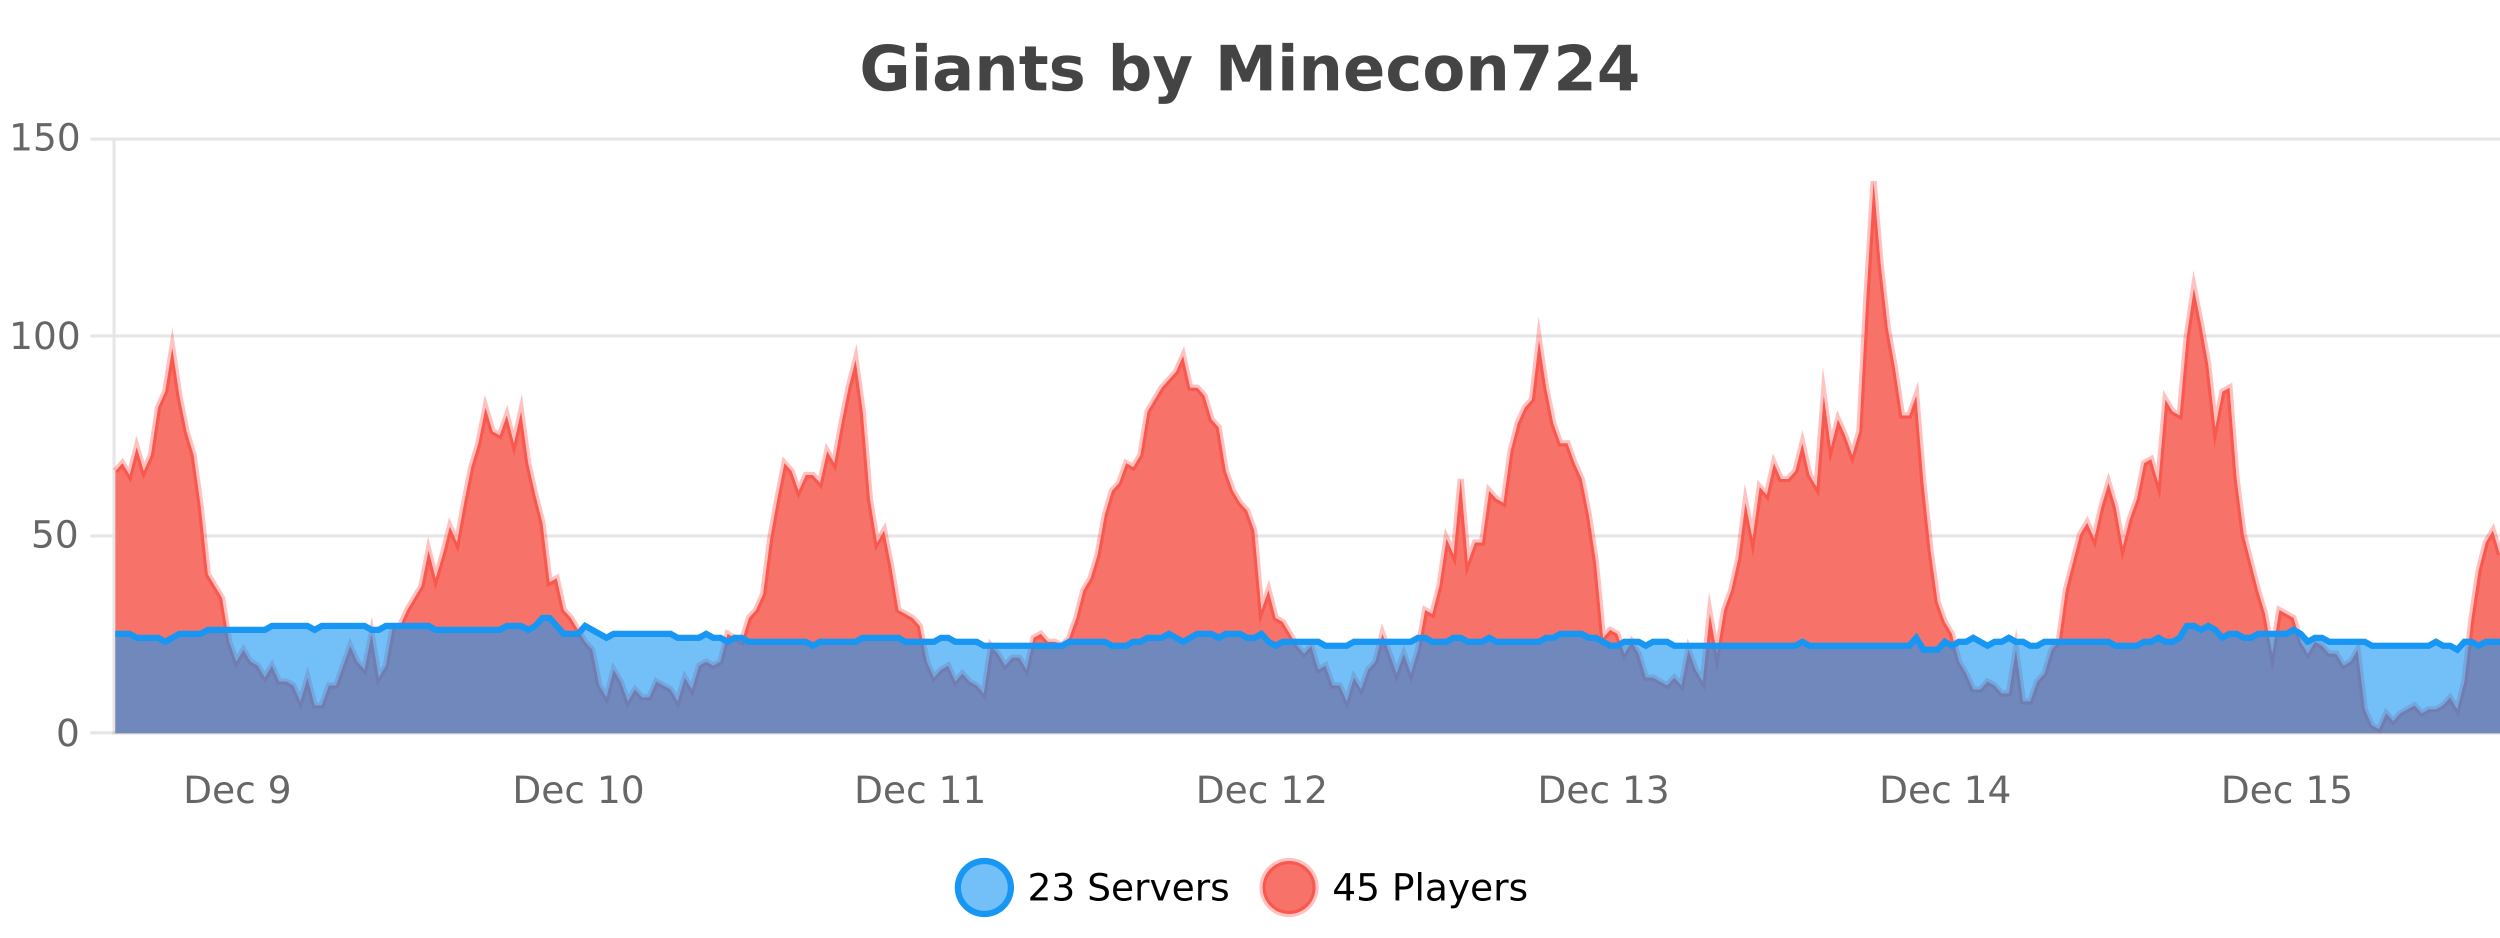 <?xml version="1.0" encoding="UTF-8"?>
<svg xmlns="http://www.w3.org/2000/svg" xmlns:xlink="http://www.w3.org/1999/xlink" width="800pt" height="300pt" viewBox="0 0 800 300" version="1.1">
<defs>
<clipPath id="clip1">
  <path d="M 278 263 L 352 263 L 352 300 L 278 300 Z M 278 263 "/>
</clipPath>
<clipPath id="clip2">
  <path d="M 375 263 L 450 263 L 450 300 L 375 300 Z M 375 263 "/>
</clipPath>
<clipPath id="clip3">
  <path d="M 36.906 57 L 800 57 L 800 234.602 L 36.906 234.602 Z M 36.906 57 "/>
</clipPath>
<clipPath id="clip4">
  <path d="M 35.906 43 L 800 43 L 800 235.602 L 35.906 235.602 Z M 35.906 43 "/>
</clipPath>
<clipPath id="clip5">
  <path d="M 36.906 197 L 800 197 L 800 234.602 L 36.906 234.602 Z M 36.906 197 "/>
</clipPath>
<clipPath id="clip6">
  <path d="M 35.906 169 L 800 169 L 800 235.602 L 35.906 235.602 Z M 35.906 169 "/>
</clipPath>
</defs>
<g id="surface1644696">
<rect x="0" y="0" width="800" height="300" style="fill:rgb(100%,100%,100%);fill-opacity:1;stroke:none;"/>
<path style="fill:none;stroke-width:1;stroke-linecap:butt;stroke-linejoin:miter;stroke:rgb(0%,0%,0%);stroke-opacity:0.098;stroke-miterlimit:10;" d="M 37 234.5 L 800 234.5 "/>
<path style="fill:none;stroke-width:1;stroke-linecap:butt;stroke-linejoin:miter;stroke:rgb(0%,0%,0%);stroke-opacity:0.098;stroke-miterlimit:10;" d="M 28.906 234.5 L 36 234.5 "/>
<path style="fill:none;stroke-width:1;stroke-linecap:butt;stroke-linejoin:miter;stroke:rgb(0%,0%,0%);stroke-opacity:0.098;stroke-miterlimit:10;" d="M 37 171.5 L 800 171.5 "/>
<path style="fill:none;stroke-width:1;stroke-linecap:butt;stroke-linejoin:miter;stroke:rgb(0%,0%,0%);stroke-opacity:0.098;stroke-miterlimit:10;" d="M 28.906 171.5 L 36 171.5 "/>
<path style="fill:none;stroke-width:1;stroke-linecap:butt;stroke-linejoin:miter;stroke:rgb(0%,0%,0%);stroke-opacity:0.098;stroke-miterlimit:10;" d="M 37 107.5 L 800 107.5 "/>
<path style="fill:none;stroke-width:1;stroke-linecap:butt;stroke-linejoin:miter;stroke:rgb(0%,0%,0%);stroke-opacity:0.098;stroke-miterlimit:10;" d="M 28.906 107.5 L 36 107.5 "/>
<path style="fill:none;stroke-width:1;stroke-linecap:butt;stroke-linejoin:miter;stroke:rgb(0%,0%,0%);stroke-opacity:0.098;stroke-miterlimit:10;" d="M 37 44.5 L 800 44.5 "/>
<path style="fill:none;stroke-width:1;stroke-linecap:butt;stroke-linejoin:miter;stroke:rgb(0%,0%,0%);stroke-opacity:0.098;stroke-miterlimit:10;" d="M 28.906 44.5 L 36 44.5 "/>
<path style=" stroke:none;fill-rule:nonzero;fill:rgb(9.02%,58.824%,95.294%);fill-opacity:0.6;" d="M 323.488 284 C 323.488 288.688 319.688 292.484 315.004 292.484 C 310.316 292.484 306.52 288.688 306.52 284 C 306.52 279.312 310.316 275.516 315.004 275.516 C 319.688 275.516 323.488 279.312 323.488 284 Z M 323.488 284 "/>
<g clip-path="url(#clip1)" clip-rule="nonzero">
<path style="fill:none;stroke-width:2;stroke-linecap:butt;stroke-linejoin:miter;stroke:rgb(9.02%,58.824%,95.294%);stroke-opacity:1;stroke-miterlimit:10;" d="M 323.488 284 C 323.488 288.688 319.688 292.484 315.004 292.484 C 310.316 292.484 306.52 288.688 306.52 284 C 306.52 279.312 310.316 275.516 315.004 275.516 C 319.688 275.516 323.488 279.312 323.488 284 Z M 323.488 284 "/>
</g>
<path style=" stroke:none;fill-rule:nonzero;fill:rgb(0%,0%,0%);fill-opacity:1;" d="M 331.117 287.156 L 335.258 287.156 L 335.258 288.156 L 329.695 288.156 L 329.695 287.156 C 330.141 286.699 330.75 286.078 331.523 285.297 C 332.305 284.508 332.793 283.996 332.992 283.766 C 333.375 283.352 333.641 282.996 333.789 282.703 C 333.945 282.402 334.023 282.109 334.023 281.828 C 334.023 281.359 333.855 280.98 333.523 280.688 C 333.199 280.398 332.777 280.25 332.258 280.25 C 331.883 280.25 331.484 280.312 331.07 280.438 C 330.664 280.562 330.227 280.762 329.758 281.031 L 329.758 279.828 C 330.234 279.641 330.68 279.5 331.086 279.406 C 331.5 279.305 331.883 279.25 332.227 279.25 C 333.133 279.25 333.855 279.48 334.398 279.938 C 334.938 280.387 335.211 280.992 335.211 281.75 C 335.211 282.105 335.141 282.445 335.008 282.766 C 334.871 283.09 334.625 283.469 334.273 283.906 C 334.168 284.023 333.855 284.352 333.336 284.891 C 332.812 285.434 332.074 286.188 331.117 287.156 Z M 341.328 283.438 C 341.891 283.562 342.328 283.82 342.641 284.203 C 342.961 284.578 343.125 285.047 343.125 285.609 C 343.125 286.477 342.828 287.148 342.234 287.625 C 341.641 288.094 340.797 288.328 339.703 288.328 C 339.336 288.328 338.957 288.289 338.562 288.219 C 338.176 288.148 337.781 288.039 337.375 287.891 L 337.375 286.75 C 337.695 286.938 338.051 287.086 338.438 287.188 C 338.832 287.281 339.242 287.328 339.672 287.328 C 340.41 287.328 340.973 287.184 341.359 286.891 C 341.754 286.602 341.953 286.172 341.953 285.609 C 341.953 285.102 341.77 284.699 341.406 284.406 C 341.039 284.117 340.539 283.969 339.906 283.969 L 338.875 283.969 L 338.875 283 L 339.953 283 C 340.523 283 340.969 282.887 341.281 282.656 C 341.594 282.418 341.75 282.078 341.75 281.641 C 341.75 281.195 341.586 280.852 341.266 280.609 C 340.953 280.371 340.5 280.25 339.906 280.25 C 339.57 280.25 339.219 280.289 338.844 280.359 C 338.477 280.422 338.07 280.527 337.625 280.672 L 337.625 279.625 C 338.082 279.5 338.504 279.406 338.891 279.344 C 339.285 279.281 339.656 279.25 340 279.25 C 340.906 279.25 341.617 279.453 342.141 279.859 C 342.66 280.266 342.922 280.82 342.922 281.516 C 342.922 282.008 342.781 282.418 342.5 282.75 C 342.227 283.086 341.836 283.312 341.328 283.438 Z M 354.324 279.688 L 354.324 280.844 C 353.875 280.637 353.449 280.48 353.043 280.375 C 352.645 280.262 352.266 280.203 351.902 280.203 C 351.254 280.203 350.754 280.328 350.402 280.578 C 350.059 280.828 349.887 281.188 349.887 281.656 C 349.887 282.043 350 282.336 350.23 282.531 C 350.457 282.73 350.902 282.887 351.559 283 L 352.262 283.156 C 353.145 283.324 353.797 283.621 354.215 284.047 C 354.641 284.465 354.855 285.027 354.855 285.734 C 354.855 286.59 354.566 287.234 353.996 287.672 C 353.434 288.109 352.598 288.328 351.496 288.328 C 351.09 288.328 350.652 288.281 350.184 288.188 C 349.715 288.094 349.23 287.953 348.73 287.766 L 348.73 286.547 C 349.207 286.82 349.676 287.023 350.137 287.156 C 350.605 287.293 351.059 287.359 351.496 287.359 C 352.172 287.359 352.691 287.23 353.059 286.969 C 353.434 286.699 353.621 286.32 353.621 285.828 C 353.621 285.402 353.484 285.07 353.215 284.828 C 352.953 284.578 352.52 284.398 351.918 284.281 L 351.199 284.141 C 350.312 283.965 349.672 283.688 349.277 283.312 C 348.891 282.938 348.699 282.418 348.699 281.75 C 348.699 280.969 348.969 280.359 349.512 279.922 C 350.051 279.477 350.801 279.25 351.762 279.25 C 352.176 279.25 352.594 279.289 353.012 279.359 C 353.438 279.434 353.875 279.543 354.324 279.688 Z M 362.27 284.609 L 362.27 285.125 L 357.301 285.125 C 357.352 285.875 357.574 286.445 357.973 286.828 C 358.379 287.215 358.934 287.406 359.645 287.406 C 360.059 287.406 360.461 287.359 360.848 287.266 C 361.242 287.164 361.633 287.008 362.02 286.797 L 362.02 287.828 C 361.621 287.984 361.223 288.105 360.816 288.188 C 360.41 288.281 359.996 288.328 359.582 288.328 C 358.539 288.328 357.711 288.027 357.098 287.422 C 356.48 286.809 356.176 285.98 356.176 284.938 C 356.176 283.867 356.465 283.016 357.051 282.391 C 357.633 281.758 358.414 281.438 359.395 281.438 C 360.277 281.438 360.977 281.727 361.488 282.297 C 362.008 282.859 362.27 283.633 362.27 284.609 Z M 361.191 284.281 C 361.18 283.699 361.012 283.23 360.691 282.875 C 360.367 282.523 359.941 282.344 359.41 282.344 C 358.805 282.344 358.32 282.516 357.957 282.859 C 357.602 283.203 357.398 283.684 357.348 284.297 Z M 367.84 282.594 C 367.715 282.531 367.578 282.484 367.434 282.453 C 367.297 282.414 367.141 282.391 366.965 282.391 C 366.359 282.391 365.891 282.59 365.559 282.984 C 365.234 283.383 365.074 283.953 365.074 284.703 L 365.074 288.156 L 363.996 288.156 L 363.996 281.594 L 365.074 281.594 L 365.074 282.609 C 365.301 282.215 365.598 281.922 365.965 281.734 C 366.328 281.539 366.77 281.438 367.293 281.438 C 367.363 281.438 367.441 281.445 367.527 281.453 C 367.621 281.465 367.719 281.48 367.824 281.5 Z M 368.195 281.594 L 369.336 281.594 L 371.383 287.094 L 373.445 281.594 L 374.586 281.594 L 372.117 288.156 L 370.648 288.156 Z M 381.688 284.609 L 381.688 285.125 L 376.719 285.125 C 376.77 285.875 376.992 286.445 377.391 286.828 C 377.797 287.215 378.352 287.406 379.062 287.406 C 379.477 287.406 379.879 287.359 380.266 287.266 C 380.66 287.164 381.051 287.008 381.438 286.797 L 381.438 287.828 C 381.039 287.984 380.641 288.105 380.234 288.188 C 379.828 288.281 379.414 288.328 379 288.328 C 377.957 288.328 377.129 288.027 376.516 287.422 C 375.898 286.809 375.594 285.98 375.594 284.938 C 375.594 283.867 375.883 283.016 376.469 282.391 C 377.051 281.758 377.832 281.438 378.812 281.438 C 379.695 281.438 380.395 281.727 380.906 282.297 C 381.426 282.859 381.688 283.633 381.688 284.609 Z M 380.609 284.281 C 380.598 283.699 380.43 283.23 380.109 282.875 C 379.785 282.523 379.359 282.344 378.828 282.344 C 378.223 282.344 377.738 282.516 377.375 282.859 C 377.02 283.203 376.816 283.684 376.766 284.297 Z M 387.258 282.594 C 387.133 282.531 386.996 282.484 386.852 282.453 C 386.715 282.414 386.559 282.391 386.383 282.391 C 385.777 282.391 385.309 282.59 384.977 282.984 C 384.652 283.383 384.492 283.953 384.492 284.703 L 384.492 288.156 L 383.414 288.156 L 383.414 281.594 L 384.492 281.594 L 384.492 282.609 C 384.719 282.215 385.016 281.922 385.383 281.734 C 385.746 281.539 386.188 281.438 386.711 281.438 C 386.781 281.438 386.859 281.445 386.945 281.453 C 387.039 281.465 387.137 281.48 387.242 281.5 Z M 392.566 281.781 L 392.566 282.812 C 392.262 282.656 391.945 282.543 391.613 282.469 C 391.289 282.387 390.949 282.344 390.598 282.344 C 390.066 282.344 389.664 282.43 389.395 282.594 C 389.121 282.75 388.988 282.996 388.988 283.328 C 388.988 283.578 389.082 283.777 389.27 283.922 C 389.465 284.059 389.855 284.188 390.441 284.312 L 390.801 284.406 C 391.57 284.562 392.117 284.793 392.441 285.094 C 392.762 285.398 392.926 285.812 392.926 286.344 C 392.926 286.961 392.68 287.445 392.191 287.797 C 391.711 288.152 391.051 288.328 390.207 288.328 C 389.852 288.328 389.48 288.289 389.098 288.219 C 388.723 288.156 388.324 288.059 387.91 287.922 L 387.91 286.797 C 388.305 287.008 388.695 287.164 389.082 287.266 C 389.465 287.371 389.852 287.422 390.238 287.422 C 390.738 287.422 391.121 287.34 391.395 287.172 C 391.676 286.996 391.816 286.746 391.816 286.422 C 391.816 286.133 391.715 285.906 391.52 285.75 C 391.32 285.594 390.887 285.445 390.223 285.297 L 389.848 285.219 C 389.18 285.074 388.695 284.855 388.395 284.562 C 388.102 284.273 387.957 283.875 387.957 283.375 C 387.957 282.75 388.176 282.273 388.613 281.938 C 389.051 281.605 389.668 281.438 390.473 281.438 C 390.867 281.438 391.242 281.469 391.598 281.531 C 391.949 281.586 392.273 281.668 392.566 281.781 Z M 325.004 277.016 "/>
<path style=" stroke:none;fill-rule:nonzero;fill:rgb(96.863%,44.706%,40.784%);fill-opacity:1;" d="M 420.988 284 C 420.988 288.688 417.191 292.484 412.504 292.484 C 407.82 292.484 404.02 288.688 404.02 284 C 404.02 279.312 407.82 275.516 412.504 275.516 C 417.191 275.516 420.988 279.312 420.988 284 Z M 420.988 284 "/>
<g clip-path="url(#clip2)" clip-rule="nonzero">
<path style="fill:none;stroke-width:2;stroke-linecap:butt;stroke-linejoin:miter;stroke:rgb(100%,4.706%,0%);stroke-opacity:0.247;stroke-miterlimit:10;" d="M 420.988 284 C 420.988 288.688 417.191 292.484 412.504 292.484 C 407.82 292.484 404.02 288.688 404.02 284 C 404.02 279.312 407.82 275.516 412.504 275.516 C 417.191 275.516 420.988 279.312 420.988 284 Z M 420.988 284 "/>
</g>
<path style=" stroke:none;fill-rule:nonzero;fill:rgb(0%,0%,0%);fill-opacity:1;" d="M 430.852 280.438 L 427.867 285.109 L 430.852 285.109 Z M 430.539 279.406 L 432.039 279.406 L 432.039 285.109 L 433.289 285.109 L 433.289 286.094 L 432.039 286.094 L 432.039 288.156 L 430.852 288.156 L 430.852 286.094 L 426.914 286.094 L 426.914 284.953 Z M 435.25 279.406 L 439.891 279.406 L 439.891 280.406 L 436.328 280.406 L 436.328 282.547 C 436.504 282.484 436.676 282.445 436.844 282.422 C 437.02 282.391 437.191 282.375 437.359 282.375 C 438.336 282.375 439.113 282.648 439.688 283.188 C 440.258 283.719 440.547 284.438 440.547 285.344 C 440.547 286.293 440.25 287.027 439.656 287.547 C 439.07 288.07 438.25 288.328 437.188 288.328 C 436.812 288.328 436.43 288.297 436.047 288.234 C 435.672 288.172 435.281 288.078 434.875 287.953 L 434.875 286.766 C 435.227 286.953 435.594 287.094 435.969 287.188 C 436.344 287.281 436.738 287.328 437.156 287.328 C 437.832 287.328 438.367 287.152 438.766 286.797 C 439.16 286.445 439.359 285.961 439.359 285.344 C 439.359 284.742 439.16 284.262 438.766 283.906 C 438.367 283.555 437.832 283.375 437.156 283.375 C 436.844 283.375 436.523 283.414 436.203 283.484 C 435.891 283.547 435.57 283.652 435.25 283.797 Z M 447.762 280.375 L 447.762 283.672 L 449.246 283.672 C 449.797 283.672 450.223 283.531 450.527 283.25 C 450.828 282.961 450.98 282.547 450.98 282.016 C 450.98 281.496 450.828 281.094 450.527 280.812 C 450.223 280.523 449.797 280.375 449.246 280.375 Z M 446.574 279.406 L 449.246 279.406 C 450.234 279.406 450.98 279.633 451.48 280.078 C 451.98 280.516 452.23 281.164 452.23 282.016 C 452.23 282.883 451.98 283.539 451.48 283.984 C 450.98 284.422 450.234 284.641 449.246 284.641 L 447.762 284.641 L 447.762 288.156 L 446.574 288.156 Z M 453.766 279.031 L 454.844 279.031 L 454.844 288.156 L 453.766 288.156 Z M 460.082 284.859 C 459.215 284.859 458.613 284.961 458.27 285.156 C 457.934 285.355 457.77 285.695 457.77 286.172 C 457.77 286.559 457.895 286.867 458.145 287.094 C 458.402 287.312 458.746 287.422 459.176 287.422 C 459.777 287.422 460.258 287.215 460.613 286.797 C 460.977 286.371 461.16 285.805 461.16 285.094 L 461.16 284.859 Z M 462.238 284.406 L 462.238 288.156 L 461.16 288.156 L 461.16 287.156 C 460.91 287.555 460.602 287.852 460.238 288.047 C 459.871 288.234 459.426 288.328 458.895 288.328 C 458.215 288.328 457.68 288.141 457.285 287.766 C 456.887 287.383 456.691 286.875 456.691 286.25 C 456.691 285.512 456.934 284.953 457.426 284.578 C 457.926 284.203 458.664 284.016 459.645 284.016 L 461.16 284.016 L 461.16 283.906 C 461.16 283.406 460.992 283.023 460.66 282.75 C 460.336 282.48 459.883 282.344 459.301 282.344 C 458.926 282.344 458.555 282.391 458.191 282.484 C 457.836 282.578 457.496 282.715 457.176 282.891 L 457.176 281.891 C 457.57 281.734 457.949 281.621 458.316 281.547 C 458.691 281.477 459.055 281.438 459.41 281.438 C 460.355 281.438 461.066 281.684 461.535 282.172 C 462.004 282.664 462.238 283.406 462.238 284.406 Z M 467.188 288.766 C 466.883 289.547 466.586 290.055 466.297 290.297 C 466.004 290.535 465.617 290.656 465.141 290.656 L 464.281 290.656 L 464.281 289.75 L 464.906 289.75 C 465.207 289.75 465.438 289.676 465.594 289.531 C 465.758 289.395 465.941 289.066 466.141 288.547 L 466.344 288.047 L 463.688 281.594 L 464.828 281.594 L 466.875 286.719 L 468.938 281.594 L 470.078 281.594 Z M 477.18 284.609 L 477.18 285.125 L 472.211 285.125 C 472.262 285.875 472.484 286.445 472.883 286.828 C 473.289 287.215 473.844 287.406 474.555 287.406 C 474.969 287.406 475.371 287.359 475.758 287.266 C 476.152 287.164 476.543 287.008 476.93 286.797 L 476.93 287.828 C 476.531 287.984 476.133 288.105 475.727 288.188 C 475.32 288.281 474.906 288.328 474.492 288.328 C 473.449 288.328 472.621 288.027 472.008 287.422 C 471.391 286.809 471.086 285.98 471.086 284.938 C 471.086 283.867 471.375 283.016 471.961 282.391 C 472.543 281.758 473.324 281.438 474.305 281.438 C 475.188 281.438 475.887 281.727 476.398 282.297 C 476.918 282.859 477.18 283.633 477.18 284.609 Z M 476.102 284.281 C 476.09 283.699 475.922 283.23 475.602 282.875 C 475.277 282.523 474.852 282.344 474.32 282.344 C 473.715 282.344 473.23 282.516 472.867 282.859 C 472.512 283.203 472.309 283.684 472.258 284.297 Z M 482.75 282.594 C 482.625 282.531 482.488 282.484 482.344 282.453 C 482.207 282.414 482.051 282.391 481.875 282.391 C 481.27 282.391 480.801 282.59 480.469 282.984 C 480.145 283.383 479.984 283.953 479.984 284.703 L 479.984 288.156 L 478.906 288.156 L 478.906 281.594 L 479.984 281.594 L 479.984 282.609 C 480.211 282.215 480.508 281.922 480.875 281.734 C 481.238 281.539 481.68 281.438 482.203 281.438 C 482.273 281.438 482.352 281.445 482.438 281.453 C 482.531 281.465 482.629 281.48 482.734 281.5 Z M 488.055 281.781 L 488.055 282.812 C 487.75 282.656 487.434 282.543 487.102 282.469 C 486.777 282.387 486.438 282.344 486.086 282.344 C 485.555 282.344 485.152 282.43 484.883 282.594 C 484.609 282.75 484.477 282.996 484.477 283.328 C 484.477 283.578 484.57 283.777 484.758 283.922 C 484.953 284.059 485.344 284.188 485.93 284.312 L 486.289 284.406 C 487.059 284.562 487.605 284.793 487.93 285.094 C 488.25 285.398 488.414 285.812 488.414 286.344 C 488.414 286.961 488.168 287.445 487.68 287.797 C 487.199 288.152 486.539 288.328 485.695 288.328 C 485.34 288.328 484.969 288.289 484.586 288.219 C 484.211 288.156 483.812 288.059 483.398 287.922 L 483.398 286.797 C 483.793 287.008 484.184 287.164 484.57 287.266 C 484.953 287.371 485.34 287.422 485.727 287.422 C 486.227 287.422 486.609 287.34 486.883 287.172 C 487.164 286.996 487.305 286.746 487.305 286.422 C 487.305 286.133 487.203 285.906 487.008 285.75 C 486.809 285.594 486.375 285.445 485.711 285.297 L 485.336 285.219 C 484.668 285.074 484.184 284.855 483.883 284.562 C 483.59 284.273 483.445 283.875 483.445 283.375 C 483.445 282.75 483.664 282.273 484.102 281.938 C 484.539 281.605 485.156 281.438 485.961 281.438 C 486.355 281.438 486.73 281.469 487.086 281.531 C 487.438 281.586 487.762 281.668 488.055 281.781 Z M 422.504 277.016 "/>
<path style=" stroke:none;fill-rule:nonzero;fill:rgb(26.667%,26.667%,26.667%);fill-opacity:1;" d="M 289.938 27.844 C 289 28.293 288.023 28.633 287.016 28.859 C 286.016 29.086 284.973 29.203 283.891 29.203 C 281.461 29.203 279.539 28.527 278.125 27.172 C 276.707 25.809 276 23.965 276 21.641 C 276 19.297 276.719 17.453 278.156 16.109 C 279.602 14.758 281.586 14.078 284.109 14.078 C 285.078 14.078 286.004 14.172 286.891 14.359 C 287.773 14.539 288.613 14.805 289.406 15.156 L 289.406 18.172 C 288.594 17.715 287.781 17.371 286.969 17.141 C 286.164 16.914 285.363 16.797 284.562 16.797 C 283.062 16.797 281.906 17.219 281.094 18.062 C 280.289 18.898 279.891 20.09 279.891 21.641 C 279.891 23.184 280.281 24.375 281.062 25.219 C 281.844 26.062 282.953 26.484 284.391 26.484 C 284.773 26.484 285.133 26.461 285.469 26.406 C 285.812 26.355 286.113 26.277 286.375 26.172 L 286.375 23.344 L 284.078 23.344 L 284.078 20.828 L 289.938 20.828 Z M 293.102 17.984 L 296.586 17.984 L 296.586 28.922 L 293.102 28.922 Z M 293.102 13.719 L 296.586 13.719 L 296.586 16.578 L 293.102 16.578 Z M 304.852 24 C 304.121 24 303.574 24.125 303.211 24.375 C 302.844 24.617 302.664 24.98 302.664 25.469 C 302.664 25.906 302.809 26.25 303.102 26.5 C 303.402 26.75 303.812 26.875 304.336 26.875 C 304.992 26.875 305.543 26.641 305.992 26.172 C 306.449 25.703 306.68 25.117 306.68 24.406 L 306.68 24 Z M 310.195 22.688 L 310.195 28.922 L 306.68 28.922 L 306.68 27.297 C 306.211 27.965 305.68 28.449 305.086 28.75 C 304.5 29.051 303.789 29.203 302.945 29.203 C 301.82 29.203 300.902 28.875 300.195 28.219 C 299.484 27.555 299.133 26.695 299.133 25.641 C 299.133 24.359 299.57 23.422 300.445 22.828 C 301.328 22.227 302.719 21.922 304.617 21.922 L 306.68 21.922 L 306.68 21.641 C 306.68 21.09 306.461 20.688 306.023 20.438 C 305.586 20.18 304.902 20.047 303.977 20.047 C 303.227 20.047 302.527 20.125 301.883 20.281 C 301.234 20.43 300.637 20.648 300.086 20.938 L 300.086 18.281 C 300.836 18.094 301.586 17.953 302.336 17.859 C 303.094 17.766 303.855 17.719 304.617 17.719 C 306.586 17.719 308.008 18.109 308.883 18.891 C 309.758 19.664 310.195 20.93 310.195 22.688 Z M 324.438 22.266 L 324.438 28.922 L 320.922 28.922 L 320.922 23.828 C 320.922 22.883 320.898 22.23 320.859 21.875 C 320.816 21.512 320.742 21.246 320.641 21.078 C 320.504 20.852 320.316 20.672 320.078 20.547 C 319.848 20.422 319.582 20.359 319.281 20.359 C 318.551 20.359 317.977 20.641 317.562 21.203 C 317.145 21.766 316.938 22.547 316.938 23.547 L 316.938 28.922 L 313.453 28.922 L 313.453 17.984 L 316.938 17.984 L 316.938 19.578 C 317.469 18.945 318.031 18.477 318.625 18.172 C 319.219 17.871 319.867 17.719 320.578 17.719 C 321.848 17.719 322.805 18.109 323.453 18.891 C 324.109 19.664 324.438 20.789 324.438 22.266 Z M 331.508 14.875 L 331.508 17.984 L 335.117 17.984 L 335.117 20.484 L 331.508 20.484 L 331.508 25.125 C 331.508 25.637 331.605 25.98 331.805 26.156 C 332.012 26.336 332.414 26.422 333.008 26.422 L 334.805 26.422 L 334.805 28.922 L 331.805 28.922 C 330.43 28.922 329.449 28.637 328.867 28.062 C 328.293 27.48 328.008 26.5 328.008 25.125 L 328.008 20.484 L 326.273 20.484 L 326.273 17.984 L 328.008 17.984 L 328.008 14.875 Z M 345.785 18.328 L 345.785 20.984 C 345.043 20.672 344.324 20.438 343.629 20.281 C 342.93 20.125 342.27 20.047 341.645 20.047 C 340.988 20.047 340.496 20.133 340.176 20.297 C 339.852 20.465 339.691 20.719 339.691 21.062 C 339.691 21.344 339.809 21.559 340.051 21.703 C 340.301 21.852 340.738 21.961 341.363 22.031 L 341.988 22.125 C 343.777 22.355 344.98 22.73 345.598 23.25 C 346.211 23.773 346.52 24.59 346.52 25.703 C 346.52 26.871 346.086 27.746 345.223 28.328 C 344.367 28.914 343.09 29.203 341.395 29.203 C 340.664 29.203 339.914 29.145 339.145 29.031 C 338.371 28.918 337.582 28.746 336.77 28.516 L 336.77 25.859 C 337.465 26.203 338.18 26.461 338.91 26.625 C 339.637 26.793 340.383 26.875 341.145 26.875 C 341.832 26.875 342.348 26.781 342.691 26.594 C 343.035 26.406 343.207 26.125 343.207 25.75 C 343.207 25.438 343.086 25.211 342.848 25.062 C 342.605 24.906 342.133 24.789 341.426 24.703 L 340.816 24.625 C 339.254 24.43 338.16 24.07 337.535 23.547 C 336.91 23.016 336.598 22.215 336.598 21.141 C 336.598 19.984 336.992 19.125 337.785 18.562 C 338.586 18 339.805 17.719 341.441 17.719 C 342.086 17.719 342.762 17.773 343.473 17.875 C 344.18 17.969 344.949 18.121 345.785 18.328 Z M 361.934 26.672 C 362.684 26.672 363.254 26.402 363.652 25.859 C 364.047 25.309 364.246 24.512 364.246 23.469 C 364.246 22.43 364.047 21.637 363.652 21.094 C 363.254 20.543 362.684 20.266 361.934 20.266 C 361.184 20.266 360.605 20.543 360.199 21.094 C 359.801 21.637 359.605 22.43 359.605 23.469 C 359.605 24.5 359.801 25.293 360.199 25.844 C 360.605 26.398 361.184 26.672 361.934 26.672 Z M 359.605 19.578 C 360.094 18.945 360.629 18.477 361.215 18.172 C 361.797 17.871 362.469 17.719 363.23 17.719 C 364.582 17.719 365.691 18.258 366.559 19.328 C 367.422 20.402 367.855 21.781 367.855 23.469 C 367.855 25.148 367.422 26.523 366.559 27.594 C 365.691 28.668 364.582 29.203 363.23 29.203 C 362.469 29.203 361.797 29.051 361.215 28.75 C 360.629 28.449 360.094 27.98 359.605 27.344 L 359.605 28.922 L 356.121 28.922 L 356.121 13.719 L 359.605 13.719 Z M 369 17.984 L 372.484 17.984 L 375.438 25.406 L 377.938 17.984 L 381.422 17.984 L 376.828 29.953 C 376.367 31.172 375.828 32.02 375.203 32.5 C 374.586 32.988 373.781 33.234 372.781 33.234 L 370.75 33.234 L 370.75 30.938 L 371.844 30.938 C 372.438 30.938 372.867 30.844 373.141 30.656 C 373.41 30.469 373.617 30.129 373.766 29.641 L 373.875 29.344 Z M 390.594 14.344 L 395.375 14.344 L 398.688 22.141 L 402.031 14.344 L 406.812 14.344 L 406.812 28.922 L 403.25 28.922 L 403.25 18.25 L 399.891 26.125 L 397.516 26.125 L 394.156 18.25 L 394.156 28.922 L 390.594 28.922 Z M 410.34 17.984 L 413.824 17.984 L 413.824 28.922 L 410.34 28.922 Z M 410.34 13.719 L 413.824 13.719 L 413.824 16.578 L 410.34 16.578 Z M 428.18 22.266 L 428.18 28.922 L 424.664 28.922 L 424.664 23.828 C 424.664 22.883 424.641 22.23 424.602 21.875 C 424.559 21.512 424.484 21.246 424.383 21.078 C 424.246 20.852 424.059 20.672 423.82 20.547 C 423.59 20.422 423.324 20.359 423.023 20.359 C 422.293 20.359 421.719 20.641 421.305 21.203 C 420.887 21.766 420.68 22.547 420.68 23.547 L 420.68 28.922 L 417.195 28.922 L 417.195 17.984 L 420.68 17.984 L 420.68 19.578 C 421.211 18.945 421.773 18.477 422.367 18.172 C 422.961 17.871 423.609 17.719 424.32 17.719 C 425.59 17.719 426.547 18.109 427.195 18.891 C 427.852 19.664 428.18 20.789 428.18 22.266 Z M 442.34 23.422 L 442.34 24.422 L 434.168 24.422 C 434.25 25.246 434.547 25.859 435.059 26.266 C 435.566 26.672 436.277 26.875 437.184 26.875 C 437.922 26.875 438.676 26.766 439.449 26.547 C 440.219 26.328 441.012 26 441.824 25.562 L 441.824 28.25 C 441 28.562 440.172 28.797 439.34 28.953 C 438.516 29.117 437.691 29.203 436.871 29.203 C 434.891 29.203 433.348 28.703 432.246 27.703 C 431.152 26.695 430.605 25.281 430.605 23.469 C 430.605 21.68 431.141 20.273 432.215 19.25 C 433.297 18.23 434.781 17.719 436.668 17.719 C 438.387 17.719 439.762 18.242 440.793 19.281 C 441.824 20.312 442.34 21.695 442.34 23.422 Z M 438.746 22.266 C 438.746 21.602 438.551 21.062 438.168 20.656 C 437.781 20.25 437.277 20.047 436.652 20.047 C 435.973 20.047 435.422 20.242 434.996 20.625 C 434.578 21 434.316 21.547 434.215 22.266 Z M 453.828 18.328 L 453.828 21.172 C 453.359 20.852 452.883 20.609 452.406 20.453 C 451.926 20.297 451.426 20.219 450.906 20.219 C 449.938 20.219 449.176 20.508 448.625 21.078 C 448.082 21.641 447.812 22.438 447.812 23.469 C 447.812 24.492 448.082 25.289 448.625 25.859 C 449.176 26.422 449.938 26.703 450.906 26.703 C 451.457 26.703 451.977 26.625 452.469 26.469 C 452.957 26.305 453.41 26.059 453.828 25.734 L 453.828 28.594 C 453.285 28.805 452.734 28.953 452.172 29.047 C 451.609 29.148 451.039 29.203 450.469 29.203 C 448.5 29.203 446.957 28.699 445.844 27.688 C 444.727 26.68 444.172 25.273 444.172 23.469 C 444.172 21.656 444.727 20.246 445.844 19.234 C 446.957 18.227 448.5 17.719 450.469 17.719 C 451.039 17.719 451.602 17.773 452.156 17.875 C 452.719 17.969 453.273 18.121 453.828 18.328 Z M 462.055 20.219 C 461.273 20.219 460.68 20.5 460.273 21.062 C 459.867 21.617 459.664 22.418 459.664 23.469 C 459.664 24.512 459.867 25.312 460.273 25.875 C 460.68 26.43 461.273 26.703 462.055 26.703 C 462.812 26.703 463.391 26.43 463.789 25.875 C 464.195 25.312 464.398 24.512 464.398 23.469 C 464.398 22.418 464.195 21.617 463.789 21.062 C 463.391 20.5 462.812 20.219 462.055 20.219 Z M 462.055 17.719 C 463.93 17.719 465.391 18.23 466.445 19.25 C 467.508 20.262 468.039 21.668 468.039 23.469 C 468.039 25.262 467.508 26.668 466.445 27.688 C 465.391 28.699 463.93 29.203 462.055 29.203 C 460.156 29.203 458.68 28.699 457.617 27.688 C 456.555 26.668 456.023 25.262 456.023 23.469 C 456.023 21.668 456.555 20.262 457.617 19.25 C 458.68 18.23 460.156 17.719 462.055 17.719 Z M 481.578 22.266 L 481.578 28.922 L 478.062 28.922 L 478.062 23.828 C 478.062 22.883 478.039 22.23 478 21.875 C 477.957 21.512 477.883 21.246 477.781 21.078 C 477.645 20.852 477.457 20.672 477.219 20.547 C 476.988 20.422 476.723 20.359 476.422 20.359 C 475.691 20.359 475.117 20.641 474.703 21.203 C 474.285 21.766 474.078 22.547 474.078 23.547 L 474.078 28.922 L 470.594 28.922 L 470.594 17.984 L 474.078 17.984 L 474.078 19.578 C 474.609 18.945 475.172 18.477 475.766 18.172 C 476.359 17.871 477.008 17.719 477.719 17.719 C 478.988 17.719 479.945 18.109 480.594 18.891 C 481.25 19.664 481.578 20.789 481.578 22.266 Z M 484.488 14.344 L 495.473 14.344 L 495.473 16.453 L 489.785 28.922 L 486.129 28.922 L 491.504 17.109 L 484.488 17.109 Z M 502.828 26.156 L 509.234 26.156 L 509.234 28.922 L 498.641 28.922 L 498.641 26.156 L 503.969 21.453 C 504.445 21.027 504.797 20.609 505.016 20.203 C 505.242 19.789 505.359 19.359 505.359 18.922 C 505.359 18.234 505.129 17.684 504.672 17.266 C 504.211 16.852 503.602 16.641 502.844 16.641 C 502.258 16.641 501.617 16.766 500.922 17.016 C 500.223 17.266 499.477 17.641 498.688 18.141 L 498.688 14.938 C 499.531 14.656 500.363 14.445 501.188 14.297 C 502.02 14.152 502.832 14.078 503.625 14.078 C 505.375 14.078 506.727 14.465 507.688 15.234 C 508.656 15.996 509.141 17.062 509.141 18.438 C 509.141 19.242 508.93 19.984 508.516 20.672 C 508.109 21.352 507.25 22.266 505.938 23.422 Z M 518.336 17.438 L 514.227 23.547 L 518.336 23.547 Z M 517.711 14.344 L 521.898 14.344 L 521.898 23.547 L 523.977 23.547 L 523.977 26.266 L 521.898 26.266 L 521.898 28.922 L 518.336 28.922 L 518.336 26.266 L 511.883 26.266 L 511.883 23.047 Z M 275 10.359 "/>
<path style="fill:none;stroke-width:1;stroke-linecap:butt;stroke-linejoin:miter;stroke:rgb(0%,0%,0%);stroke-opacity:0.098;stroke-miterlimit:10;" d="M 36 234.5 L 801 234.5 "/>
<path style=" stroke:none;fill-rule:nonzero;fill:rgb(40%,40%,40%);fill-opacity:1;" d="M 60.988 249.172 L 60.988 255.984 L 62.426 255.984 C 63.633 255.984 64.512 255.715 65.066 255.172 C 65.629 254.621 65.91 253.75 65.91 252.562 C 65.91 251.398 65.629 250.543 65.066 250 C 64.512 249.449 63.633 249.172 62.426 249.172 Z M 59.801 248.203 L 62.238 248.203 C 63.934 248.203 65.18 248.559 65.973 249.266 C 66.762 249.965 67.16 251.062 67.16 252.562 C 67.16 254.074 66.758 255.184 65.957 255.891 C 65.164 256.602 63.926 256.953 62.238 256.953 L 59.801 256.953 Z M 74.617 253.406 L 74.617 253.922 L 69.648 253.922 C 69.699 254.672 69.922 255.242 70.32 255.625 C 70.727 256.012 71.281 256.203 71.992 256.203 C 72.406 256.203 72.809 256.156 73.195 256.062 C 73.59 255.961 73.98 255.805 74.367 255.594 L 74.367 256.625 C 73.969 256.781 73.57 256.902 73.164 256.984 C 72.758 257.078 72.344 257.125 71.93 257.125 C 70.887 257.125 70.059 256.824 69.445 256.219 C 68.828 255.605 68.523 254.777 68.523 253.734 C 68.523 252.664 68.812 251.812 69.398 251.188 C 69.98 250.555 70.762 250.234 71.742 250.234 C 72.625 250.234 73.324 250.523 73.836 251.094 C 74.355 251.656 74.617 252.43 74.617 253.406 Z M 73.539 253.078 C 73.527 252.496 73.359 252.027 73.039 251.672 C 72.715 251.32 72.289 251.141 71.758 251.141 C 71.152 251.141 70.668 251.312 70.305 251.656 C 69.949 252 69.746 252.48 69.695 253.094 Z M 81.109 250.641 L 81.109 251.656 C 80.797 251.48 80.488 251.352 80.188 251.266 C 79.883 251.184 79.578 251.141 79.266 251.141 C 78.555 251.141 78.008 251.367 77.625 251.812 C 77.238 252.25 77.047 252.871 77.047 253.672 C 77.047 254.477 77.238 255.102 77.625 255.547 C 78.008 255.984 78.555 256.203 79.266 256.203 C 79.578 256.203 79.883 256.164 80.188 256.078 C 80.488 255.996 80.797 255.871 81.109 255.703 L 81.109 256.703 C 80.805 256.84 80.492 256.945 80.172 257.016 C 79.848 257.086 79.504 257.125 79.141 257.125 C 78.148 257.125 77.363 256.82 76.781 256.203 C 76.195 255.578 75.906 254.734 75.906 253.672 C 75.906 252.609 76.195 251.773 76.781 251.156 C 77.375 250.543 78.188 250.234 79.219 250.234 C 79.539 250.234 79.859 250.273 80.172 250.344 C 80.492 250.406 80.805 250.508 81.109 250.641 Z M 86.977 256.766 L 86.977 255.688 C 87.277 255.836 87.578 255.945 87.883 256.016 C 88.184 256.09 88.484 256.125 88.789 256.125 C 89.57 256.125 90.164 255.867 90.57 255.344 C 90.984 254.812 91.219 254.012 91.273 252.938 C 91.055 253.281 90.766 253.543 90.414 253.719 C 90.07 253.898 89.684 253.984 89.258 253.984 C 88.383 253.984 87.688 253.727 87.18 253.203 C 86.668 252.672 86.414 251.945 86.414 251.016 C 86.414 250.121 86.68 249.402 87.211 248.859 C 87.742 248.32 88.449 248.047 89.336 248.047 C 90.344 248.047 91.117 248.438 91.648 249.219 C 92.188 249.992 92.461 251.117 92.461 252.594 C 92.461 253.969 92.133 255.07 91.477 255.891 C 90.82 256.715 89.938 257.125 88.836 257.125 C 88.531 257.125 88.23 257.094 87.93 257.031 C 87.625 256.977 87.309 256.891 86.977 256.766 Z M 89.336 253.062 C 89.867 253.062 90.289 252.883 90.602 252.516 C 90.914 252.152 91.07 251.652 91.07 251.016 C 91.07 250.391 90.914 249.898 90.602 249.531 C 90.289 249.168 89.867 248.984 89.336 248.984 C 88.805 248.984 88.383 249.168 88.07 249.531 C 87.766 249.898 87.617 250.391 87.617 251.016 C 87.617 251.652 87.766 252.152 88.07 252.516 C 88.383 252.883 88.805 253.062 89.336 253.062 Z M 58.629 245.816 "/>
<path style=" stroke:none;fill-rule:nonzero;fill:rgb(40%,40%,40%);fill-opacity:1;" d="M 166.328 249.172 L 166.328 255.984 L 167.766 255.984 C 168.973 255.984 169.852 255.715 170.406 255.172 C 170.969 254.621 171.25 253.75 171.25 252.562 C 171.25 251.398 170.969 250.543 170.406 250 C 169.852 249.449 168.973 249.172 167.766 249.172 Z M 165.141 248.203 L 167.578 248.203 C 169.273 248.203 170.52 248.559 171.312 249.266 C 172.102 249.965 172.5 251.062 172.5 252.562 C 172.5 254.074 172.098 255.184 171.297 255.891 C 170.504 256.602 169.266 256.953 167.578 256.953 L 165.141 256.953 Z M 179.961 253.406 L 179.961 253.922 L 174.992 253.922 C 175.043 254.672 175.266 255.242 175.664 255.625 C 176.07 256.012 176.625 256.203 177.336 256.203 C 177.75 256.203 178.152 256.156 178.539 256.062 C 178.934 255.961 179.324 255.805 179.711 255.594 L 179.711 256.625 C 179.312 256.781 178.914 256.902 178.508 256.984 C 178.102 257.078 177.688 257.125 177.273 257.125 C 176.23 257.125 175.402 256.824 174.789 256.219 C 174.172 255.605 173.867 254.777 173.867 253.734 C 173.867 252.664 174.156 251.812 174.742 251.188 C 175.324 250.555 176.105 250.234 177.086 250.234 C 177.969 250.234 178.668 250.523 179.18 251.094 C 179.699 251.656 179.961 252.43 179.961 253.406 Z M 178.883 253.078 C 178.871 252.496 178.703 252.027 178.383 251.672 C 178.059 251.32 177.633 251.141 177.102 251.141 C 176.496 251.141 176.012 251.312 175.648 251.656 C 175.293 252 175.09 252.48 175.039 253.094 Z M 186.453 250.641 L 186.453 251.656 C 186.141 251.48 185.832 251.352 185.531 251.266 C 185.227 251.184 184.922 251.141 184.609 251.141 C 183.898 251.141 183.352 251.367 182.969 251.812 C 182.582 252.25 182.391 252.871 182.391 253.672 C 182.391 254.477 182.582 255.102 182.969 255.547 C 183.352 255.984 183.898 256.203 184.609 256.203 C 184.922 256.203 185.227 256.164 185.531 256.078 C 185.832 255.996 186.141 255.871 186.453 255.703 L 186.453 256.703 C 186.148 256.84 185.836 256.945 185.516 257.016 C 185.191 257.086 184.848 257.125 184.484 257.125 C 183.492 257.125 182.707 256.82 182.125 256.203 C 181.539 255.578 181.25 254.734 181.25 253.672 C 181.25 252.609 181.539 251.773 182.125 251.156 C 182.719 250.543 183.531 250.234 184.562 250.234 C 184.883 250.234 185.203 250.273 185.516 250.344 C 185.836 250.406 186.148 250.508 186.453 250.641 Z M 192.488 255.953 L 194.426 255.953 L 194.426 249.281 L 192.316 249.703 L 192.316 248.625 L 194.41 248.203 L 195.598 248.203 L 195.598 255.953 L 197.535 255.953 L 197.535 256.953 L 192.488 256.953 Z M 202.453 248.984 C 201.848 248.984 201.391 249.289 201.078 249.891 C 200.773 250.484 200.625 251.387 200.625 252.594 C 200.625 253.793 200.773 254.695 201.078 255.297 C 201.391 255.891 201.848 256.188 202.453 256.188 C 203.066 256.188 203.523 255.891 203.828 255.297 C 204.141 254.695 204.297 253.793 204.297 252.594 C 204.297 251.387 204.141 250.484 203.828 249.891 C 203.523 249.289 203.066 248.984 202.453 248.984 Z M 202.453 248.047 C 203.43 248.047 204.18 248.438 204.703 249.219 C 205.223 249.992 205.484 251.117 205.484 252.594 C 205.484 254.062 205.223 255.188 204.703 255.969 C 204.18 256.742 203.43 257.125 202.453 257.125 C 201.473 257.125 200.723 256.742 200.203 255.969 C 199.691 255.188 199.438 254.062 199.438 252.594 C 199.438 251.117 199.691 249.992 200.203 249.219 C 200.723 248.438 201.473 248.047 202.453 248.047 Z M 163.969 245.816 "/>
<path style=" stroke:none;fill-rule:nonzero;fill:rgb(40%,40%,40%);fill-opacity:1;" d="M 275.668 249.172 L 275.668 255.984 L 277.105 255.984 C 278.312 255.984 279.191 255.715 279.746 255.172 C 280.309 254.621 280.59 253.75 280.59 252.562 C 280.59 251.398 280.309 250.543 279.746 250 C 279.191 249.449 278.312 249.172 277.105 249.172 Z M 274.48 248.203 L 276.918 248.203 C 278.613 248.203 279.859 248.559 280.652 249.266 C 281.441 249.965 281.84 251.062 281.84 252.562 C 281.84 254.074 281.438 255.184 280.637 255.891 C 279.844 256.602 278.605 256.953 276.918 256.953 L 274.48 256.953 Z M 289.297 253.406 L 289.297 253.922 L 284.328 253.922 C 284.379 254.672 284.602 255.242 285 255.625 C 285.406 256.012 285.961 256.203 286.672 256.203 C 287.086 256.203 287.488 256.156 287.875 256.062 C 288.27 255.961 288.66 255.805 289.047 255.594 L 289.047 256.625 C 288.648 256.781 288.25 256.902 287.844 256.984 C 287.438 257.078 287.023 257.125 286.609 257.125 C 285.566 257.125 284.738 256.824 284.125 256.219 C 283.508 255.605 283.203 254.777 283.203 253.734 C 283.203 252.664 283.492 251.812 284.078 251.188 C 284.66 250.555 285.441 250.234 286.422 250.234 C 287.305 250.234 288.004 250.523 288.516 251.094 C 289.035 251.656 289.297 252.43 289.297 253.406 Z M 288.219 253.078 C 288.207 252.496 288.039 252.027 287.719 251.672 C 287.395 251.32 286.969 251.141 286.438 251.141 C 285.832 251.141 285.348 251.312 284.984 251.656 C 284.629 252 284.426 252.48 284.375 253.094 Z M 295.789 250.641 L 295.789 251.656 C 295.477 251.48 295.168 251.352 294.867 251.266 C 294.562 251.184 294.258 251.141 293.945 251.141 C 293.234 251.141 292.688 251.367 292.305 251.812 C 291.918 252.25 291.727 252.871 291.727 253.672 C 291.727 254.477 291.918 255.102 292.305 255.547 C 292.688 255.984 293.234 256.203 293.945 256.203 C 294.258 256.203 294.562 256.164 294.867 256.078 C 295.168 255.996 295.477 255.871 295.789 255.703 L 295.789 256.703 C 295.484 256.84 295.172 256.945 294.852 257.016 C 294.527 257.086 294.184 257.125 293.82 257.125 C 292.828 257.125 292.043 256.82 291.461 256.203 C 290.875 255.578 290.586 254.734 290.586 253.672 C 290.586 252.609 290.875 251.773 291.461 251.156 C 292.055 250.543 292.867 250.234 293.898 250.234 C 294.219 250.234 294.539 250.273 294.852 250.344 C 295.172 250.406 295.484 250.508 295.789 250.641 Z M 301.828 255.953 L 303.766 255.953 L 303.766 249.281 L 301.656 249.703 L 301.656 248.625 L 303.75 248.203 L 304.938 248.203 L 304.938 255.953 L 306.875 255.953 L 306.875 256.953 L 301.828 256.953 Z M 309.461 255.953 L 311.398 255.953 L 311.398 249.281 L 309.289 249.703 L 309.289 248.625 L 311.383 248.203 L 312.57 248.203 L 312.57 255.953 L 314.508 255.953 L 314.508 256.953 L 309.461 256.953 Z M 273.309 245.816 "/>
<path style=" stroke:none;fill-rule:nonzero;fill:rgb(40%,40%,40%);fill-opacity:1;" d="M 385.004 249.172 L 385.004 255.984 L 386.441 255.984 C 387.648 255.984 388.527 255.715 389.082 255.172 C 389.645 254.621 389.926 253.75 389.926 252.562 C 389.926 251.398 389.645 250.543 389.082 250 C 388.527 249.449 387.648 249.172 386.441 249.172 Z M 383.816 248.203 L 386.254 248.203 C 387.949 248.203 389.195 248.559 389.988 249.266 C 390.777 249.965 391.176 251.062 391.176 252.562 C 391.176 254.074 390.773 255.184 389.973 255.891 C 389.18 256.602 387.941 256.953 386.254 256.953 L 383.816 256.953 Z M 398.633 253.406 L 398.633 253.922 L 393.664 253.922 C 393.715 254.672 393.938 255.242 394.336 255.625 C 394.742 256.012 395.297 256.203 396.008 256.203 C 396.422 256.203 396.824 256.156 397.211 256.062 C 397.605 255.961 397.996 255.805 398.383 255.594 L 398.383 256.625 C 397.984 256.781 397.586 256.902 397.18 256.984 C 396.773 257.078 396.359 257.125 395.945 257.125 C 394.902 257.125 394.074 256.824 393.461 256.219 C 392.844 255.605 392.539 254.777 392.539 253.734 C 392.539 252.664 392.828 251.812 393.414 251.188 C 393.996 250.555 394.777 250.234 395.758 250.234 C 396.641 250.234 397.34 250.523 397.852 251.094 C 398.371 251.656 398.633 252.43 398.633 253.406 Z M 397.555 253.078 C 397.543 252.496 397.375 252.027 397.055 251.672 C 396.73 251.32 396.305 251.141 395.773 251.141 C 395.168 251.141 394.684 251.312 394.32 251.656 C 393.965 252 393.762 252.48 393.711 253.094 Z M 405.125 250.641 L 405.125 251.656 C 404.812 251.48 404.504 251.352 404.203 251.266 C 403.898 251.184 403.594 251.141 403.281 251.141 C 402.57 251.141 402.023 251.367 401.641 251.812 C 401.254 252.25 401.062 252.871 401.062 253.672 C 401.062 254.477 401.254 255.102 401.641 255.547 C 402.023 255.984 402.57 256.203 403.281 256.203 C 403.594 256.203 403.898 256.164 404.203 256.078 C 404.504 255.996 404.812 255.871 405.125 255.703 L 405.125 256.703 C 404.82 256.84 404.508 256.945 404.188 257.016 C 403.863 257.086 403.52 257.125 403.156 257.125 C 402.164 257.125 401.379 256.82 400.797 256.203 C 400.211 255.578 399.922 254.734 399.922 253.672 C 399.922 252.609 400.211 251.773 400.797 251.156 C 401.391 250.543 402.203 250.234 403.234 250.234 C 403.555 250.234 403.875 250.273 404.188 250.344 C 404.508 250.406 404.82 250.508 405.125 250.641 Z M 411.164 255.953 L 413.102 255.953 L 413.102 249.281 L 410.992 249.703 L 410.992 248.625 L 413.086 248.203 L 414.273 248.203 L 414.273 255.953 L 416.211 255.953 L 416.211 256.953 L 411.164 256.953 Z M 419.609 255.953 L 423.75 255.953 L 423.75 256.953 L 418.188 256.953 L 418.188 255.953 C 418.633 255.496 419.242 254.875 420.016 254.094 C 420.797 253.305 421.285 252.793 421.484 252.562 C 421.867 252.148 422.133 251.793 422.281 251.5 C 422.438 251.199 422.516 250.906 422.516 250.625 C 422.516 250.156 422.348 249.777 422.016 249.484 C 421.691 249.195 421.27 249.047 420.75 249.047 C 420.375 249.047 419.977 249.109 419.562 249.234 C 419.156 249.359 418.719 249.559 418.25 249.828 L 418.25 248.625 C 418.727 248.438 419.172 248.297 419.578 248.203 C 419.992 248.102 420.375 248.047 420.719 248.047 C 421.625 248.047 422.348 248.277 422.891 248.734 C 423.43 249.184 423.703 249.789 423.703 250.547 C 423.703 250.902 423.633 251.242 423.5 251.562 C 423.363 251.887 423.117 252.266 422.766 252.703 C 422.66 252.82 422.348 253.148 421.828 253.688 C 421.305 254.23 420.566 254.984 419.609 255.953 Z M 382.645 245.816 "/>
<path style=" stroke:none;fill-rule:nonzero;fill:rgb(40%,40%,40%);fill-opacity:1;" d="M 494.344 249.172 L 494.344 255.984 L 495.781 255.984 C 496.988 255.984 497.867 255.715 498.422 255.172 C 498.984 254.621 499.266 253.75 499.266 252.562 C 499.266 251.398 498.984 250.543 498.422 250 C 497.867 249.449 496.988 249.172 495.781 249.172 Z M 493.156 248.203 L 495.594 248.203 C 497.289 248.203 498.535 248.559 499.328 249.266 C 500.117 249.965 500.516 251.062 500.516 252.562 C 500.516 254.074 500.113 255.184 499.312 255.891 C 498.52 256.602 497.281 256.953 495.594 256.953 L 493.156 256.953 Z M 507.977 253.406 L 507.977 253.922 L 503.008 253.922 C 503.059 254.672 503.281 255.242 503.68 255.625 C 504.086 256.012 504.641 256.203 505.352 256.203 C 505.766 256.203 506.168 256.156 506.555 256.062 C 506.949 255.961 507.34 255.805 507.727 255.594 L 507.727 256.625 C 507.328 256.781 506.93 256.902 506.523 256.984 C 506.117 257.078 505.703 257.125 505.289 257.125 C 504.246 257.125 503.418 256.824 502.805 256.219 C 502.188 255.605 501.883 254.777 501.883 253.734 C 501.883 252.664 502.172 251.812 502.758 251.188 C 503.34 250.555 504.121 250.234 505.102 250.234 C 505.984 250.234 506.684 250.523 507.195 251.094 C 507.715 251.656 507.977 252.43 507.977 253.406 Z M 506.898 253.078 C 506.887 252.496 506.719 252.027 506.398 251.672 C 506.074 251.32 505.648 251.141 505.117 251.141 C 504.512 251.141 504.027 251.312 503.664 251.656 C 503.309 252 503.105 252.48 503.055 253.094 Z M 514.469 250.641 L 514.469 251.656 C 514.156 251.48 513.848 251.352 513.547 251.266 C 513.242 251.184 512.938 251.141 512.625 251.141 C 511.914 251.141 511.367 251.367 510.984 251.812 C 510.598 252.25 510.406 252.871 510.406 253.672 C 510.406 254.477 510.598 255.102 510.984 255.547 C 511.367 255.984 511.914 256.203 512.625 256.203 C 512.938 256.203 513.242 256.164 513.547 256.078 C 513.848 255.996 514.156 255.871 514.469 255.703 L 514.469 256.703 C 514.164 256.84 513.852 256.945 513.531 257.016 C 513.207 257.086 512.863 257.125 512.5 257.125 C 511.508 257.125 510.723 256.82 510.141 256.203 C 509.555 255.578 509.266 254.734 509.266 253.672 C 509.266 252.609 509.555 251.773 510.141 251.156 C 510.734 250.543 511.547 250.234 512.578 250.234 C 512.898 250.234 513.219 250.273 513.531 250.344 C 513.852 250.406 514.164 250.508 514.469 250.641 Z M 520.504 255.953 L 522.441 255.953 L 522.441 249.281 L 520.332 249.703 L 520.332 248.625 L 522.426 248.203 L 523.613 248.203 L 523.613 255.953 L 525.551 255.953 L 525.551 256.953 L 520.504 256.953 Z M 531.531 252.234 C 532.094 252.359 532.531 252.617 532.844 253 C 533.164 253.375 533.328 253.844 533.328 254.406 C 533.328 255.273 533.031 255.945 532.438 256.422 C 531.844 256.891 531 257.125 529.906 257.125 C 529.539 257.125 529.16 257.086 528.766 257.016 C 528.379 256.945 527.984 256.836 527.578 256.688 L 527.578 255.547 C 527.898 255.734 528.254 255.883 528.641 255.984 C 529.035 256.078 529.445 256.125 529.875 256.125 C 530.613 256.125 531.176 255.98 531.562 255.688 C 531.957 255.398 532.156 254.969 532.156 254.406 C 532.156 253.898 531.973 253.496 531.609 253.203 C 531.242 252.914 530.742 252.766 530.109 252.766 L 529.078 252.766 L 529.078 251.797 L 530.156 251.797 C 530.727 251.797 531.172 251.684 531.484 251.453 C 531.797 251.215 531.953 250.875 531.953 250.438 C 531.953 249.992 531.789 249.648 531.469 249.406 C 531.156 249.168 530.703 249.047 530.109 249.047 C 529.773 249.047 529.422 249.086 529.047 249.156 C 528.68 249.219 528.273 249.324 527.828 249.469 L 527.828 248.422 C 528.285 248.297 528.707 248.203 529.094 248.141 C 529.488 248.078 529.859 248.047 530.203 248.047 C 531.109 248.047 531.82 248.25 532.344 248.656 C 532.863 249.062 533.125 249.617 533.125 250.312 C 533.125 250.805 532.984 251.215 532.703 251.547 C 532.43 251.883 532.039 252.109 531.531 252.234 Z M 491.984 245.816 "/>
<path style=" stroke:none;fill-rule:nonzero;fill:rgb(40%,40%,40%);fill-opacity:1;" d="M 603.684 249.172 L 603.684 255.984 L 605.121 255.984 C 606.328 255.984 607.207 255.715 607.762 255.172 C 608.324 254.621 608.605 253.75 608.605 252.562 C 608.605 251.398 608.324 250.543 607.762 250 C 607.207 249.449 606.328 249.172 605.121 249.172 Z M 602.496 248.203 L 604.934 248.203 C 606.629 248.203 607.875 248.559 608.668 249.266 C 609.457 249.965 609.855 251.062 609.855 252.562 C 609.855 254.074 609.453 255.184 608.652 255.891 C 607.859 256.602 606.621 256.953 604.934 256.953 L 602.496 256.953 Z M 617.312 253.406 L 617.312 253.922 L 612.344 253.922 C 612.395 254.672 612.617 255.242 613.016 255.625 C 613.422 256.012 613.977 256.203 614.688 256.203 C 615.102 256.203 615.504 256.156 615.891 256.062 C 616.285 255.961 616.676 255.805 617.062 255.594 L 617.062 256.625 C 616.664 256.781 616.266 256.902 615.859 256.984 C 615.453 257.078 615.039 257.125 614.625 257.125 C 613.582 257.125 612.754 256.824 612.141 256.219 C 611.523 255.605 611.219 254.777 611.219 253.734 C 611.219 252.664 611.508 251.812 612.094 251.188 C 612.676 250.555 613.457 250.234 614.438 250.234 C 615.32 250.234 616.02 250.523 616.531 251.094 C 617.051 251.656 617.312 252.43 617.312 253.406 Z M 616.234 253.078 C 616.223 252.496 616.055 252.027 615.734 251.672 C 615.41 251.32 614.984 251.141 614.453 251.141 C 613.848 251.141 613.363 251.312 613 251.656 C 612.645 252 612.441 252.48 612.391 253.094 Z M 623.805 250.641 L 623.805 251.656 C 623.492 251.48 623.184 251.352 622.883 251.266 C 622.578 251.184 622.273 251.141 621.961 251.141 C 621.25 251.141 620.703 251.367 620.32 251.812 C 619.934 252.25 619.742 252.871 619.742 253.672 C 619.742 254.477 619.934 255.102 620.32 255.547 C 620.703 255.984 621.25 256.203 621.961 256.203 C 622.273 256.203 622.578 256.164 622.883 256.078 C 623.184 255.996 623.492 255.871 623.805 255.703 L 623.805 256.703 C 623.5 256.84 623.188 256.945 622.867 257.016 C 622.543 257.086 622.199 257.125 621.836 257.125 C 620.844 257.125 620.059 256.82 619.477 256.203 C 618.891 255.578 618.602 254.734 618.602 253.672 C 618.602 252.609 618.891 251.773 619.477 251.156 C 620.07 250.543 620.883 250.234 621.914 250.234 C 622.234 250.234 622.555 250.273 622.867 250.344 C 623.188 250.406 623.5 250.508 623.805 250.641 Z M 629.844 255.953 L 631.781 255.953 L 631.781 249.281 L 629.672 249.703 L 629.672 248.625 L 631.766 248.203 L 632.953 248.203 L 632.953 255.953 L 634.891 255.953 L 634.891 256.953 L 629.844 256.953 Z M 640.523 249.234 L 637.539 253.906 L 640.523 253.906 Z M 640.211 248.203 L 641.711 248.203 L 641.711 253.906 L 642.961 253.906 L 642.961 254.891 L 641.711 254.891 L 641.711 256.953 L 640.523 256.953 L 640.523 254.891 L 636.586 254.891 L 636.586 253.75 Z M 601.324 245.816 "/>
<path style=" stroke:none;fill-rule:nonzero;fill:rgb(40%,40%,40%);fill-opacity:1;" d="M 713.023 249.172 L 713.023 255.984 L 714.461 255.984 C 715.668 255.984 716.547 255.715 717.102 255.172 C 717.664 254.621 717.945 253.75 717.945 252.562 C 717.945 251.398 717.664 250.543 717.102 250 C 716.547 249.449 715.668 249.172 714.461 249.172 Z M 711.836 248.203 L 714.273 248.203 C 715.969 248.203 717.215 248.559 718.008 249.266 C 718.797 249.965 719.195 251.062 719.195 252.562 C 719.195 254.074 718.793 255.184 717.992 255.891 C 717.199 256.602 715.961 256.953 714.273 256.953 L 711.836 256.953 Z M 726.656 253.406 L 726.656 253.922 L 721.688 253.922 C 721.738 254.672 721.961 255.242 722.359 255.625 C 722.766 256.012 723.32 256.203 724.031 256.203 C 724.445 256.203 724.848 256.156 725.234 256.062 C 725.629 255.961 726.02 255.805 726.406 255.594 L 726.406 256.625 C 726.008 256.781 725.609 256.902 725.203 256.984 C 724.797 257.078 724.383 257.125 723.969 257.125 C 722.926 257.125 722.098 256.824 721.484 256.219 C 720.867 255.605 720.562 254.777 720.562 253.734 C 720.562 252.664 720.852 251.812 721.438 251.188 C 722.02 250.555 722.801 250.234 723.781 250.234 C 724.664 250.234 725.363 250.523 725.875 251.094 C 726.395 251.656 726.656 252.43 726.656 253.406 Z M 725.578 253.078 C 725.566 252.496 725.398 252.027 725.078 251.672 C 724.754 251.32 724.328 251.141 723.797 251.141 C 723.191 251.141 722.707 251.312 722.344 251.656 C 721.988 252 721.785 252.48 721.734 253.094 Z M 733.148 250.641 L 733.148 251.656 C 732.836 251.48 732.527 251.352 732.227 251.266 C 731.922 251.184 731.617 251.141 731.305 251.141 C 730.594 251.141 730.047 251.367 729.664 251.812 C 729.277 252.25 729.086 252.871 729.086 253.672 C 729.086 254.477 729.277 255.102 729.664 255.547 C 730.047 255.984 730.594 256.203 731.305 256.203 C 731.617 256.203 731.922 256.164 732.227 256.078 C 732.527 255.996 732.836 255.871 733.148 255.703 L 733.148 256.703 C 732.844 256.84 732.531 256.945 732.211 257.016 C 731.887 257.086 731.543 257.125 731.18 257.125 C 730.188 257.125 729.402 256.82 728.82 256.203 C 728.234 255.578 727.945 254.734 727.945 253.672 C 727.945 252.609 728.234 251.773 728.82 251.156 C 729.414 250.543 730.227 250.234 731.258 250.234 C 731.578 250.234 731.898 250.273 732.211 250.344 C 732.531 250.406 732.844 250.508 733.148 250.641 Z M 739.184 255.953 L 741.121 255.953 L 741.121 249.281 L 739.012 249.703 L 739.012 248.625 L 741.105 248.203 L 742.293 248.203 L 742.293 255.953 L 744.23 255.953 L 744.23 256.953 L 739.184 256.953 Z M 746.633 248.203 L 751.273 248.203 L 751.273 249.203 L 747.711 249.203 L 747.711 251.344 C 747.887 251.281 748.059 251.242 748.227 251.219 C 748.402 251.188 748.574 251.172 748.742 251.172 C 749.719 251.172 750.496 251.445 751.07 251.984 C 751.641 252.516 751.93 253.234 751.93 254.141 C 751.93 255.09 751.633 255.824 751.039 256.344 C 750.453 256.867 749.633 257.125 748.57 257.125 C 748.195 257.125 747.812 257.094 747.43 257.031 C 747.055 256.969 746.664 256.875 746.258 256.75 L 746.258 255.562 C 746.609 255.75 746.977 255.891 747.352 255.984 C 747.727 256.078 748.121 256.125 748.539 256.125 C 749.215 256.125 749.75 255.949 750.148 255.594 C 750.543 255.242 750.742 254.758 750.742 254.141 C 750.742 253.539 750.543 253.059 750.148 252.703 C 749.75 252.352 749.215 252.172 748.539 252.172 C 748.227 252.172 747.906 252.211 747.586 252.281 C 747.273 252.344 746.953 252.449 746.633 252.594 Z M 710.664 245.816 "/>
<path style="fill:none;stroke-width:1;stroke-linecap:butt;stroke-linejoin:miter;stroke:rgb(0%,0%,0%);stroke-opacity:0.098;stroke-miterlimit:10;" d="M 36.5 44 L 36.5 235 "/>
<path style=" stroke:none;fill-rule:nonzero;fill:rgb(40%,40%,40%);fill-opacity:1;" d="M 21.719 230.789 C 21.113 230.789 20.656 231.094 20.344 231.695 C 20.039 232.289 19.891 233.191 19.891 234.398 C 19.891 235.598 20.039 236.5 20.344 237.102 C 20.656 237.695 21.113 237.992 21.719 237.992 C 22.332 237.992 22.789 237.695 23.094 237.102 C 23.406 236.5 23.562 235.598 23.562 234.398 C 23.562 233.191 23.406 232.289 23.094 231.695 C 22.789 231.094 22.332 230.789 21.719 230.789 Z M 21.719 229.852 C 22.695 229.852 23.445 230.242 23.969 231.023 C 24.488 231.797 24.75 232.922 24.75 234.398 C 24.75 235.867 24.488 236.992 23.969 237.773 C 23.445 238.547 22.695 238.93 21.719 238.93 C 20.738 238.93 19.988 238.547 19.469 237.773 C 18.957 236.992 18.703 235.867 18.703 234.398 C 18.703 232.922 18.957 231.797 19.469 231.023 C 19.988 230.242 20.738 229.852 21.719 229.852 Z M 17.906 227.617 "/>
<path style=" stroke:none;fill-rule:nonzero;fill:rgb(40%,40%,40%);fill-opacity:1;" d="M 11.203 166.469 L 15.844 166.469 L 15.844 167.469 L 12.281 167.469 L 12.281 169.609 C 12.457 169.547 12.629 169.508 12.797 169.484 C 12.973 169.453 13.145 169.438 13.312 169.438 C 14.289 169.438 15.066 169.711 15.641 170.25 C 16.211 170.781 16.5 171.5 16.5 172.406 C 16.5 173.355 16.203 174.09 15.609 174.609 C 15.023 175.133 14.203 175.391 13.141 175.391 C 12.766 175.391 12.383 175.359 12 175.297 C 11.625 175.234 11.234 175.141 10.828 175.016 L 10.828 173.828 C 11.18 174.016 11.547 174.156 11.922 174.25 C 12.297 174.344 12.691 174.391 13.109 174.391 C 13.785 174.391 14.32 174.215 14.719 173.859 C 15.113 173.508 15.312 173.023 15.312 172.406 C 15.312 171.805 15.113 171.324 14.719 170.969 C 14.32 170.617 13.785 170.438 13.109 170.438 C 12.797 170.438 12.477 170.477 12.156 170.547 C 11.844 170.609 11.523 170.715 11.203 170.859 Z M 21.352 167.25 C 20.746 167.25 20.289 167.555 19.977 168.156 C 19.672 168.75 19.523 169.652 19.523 170.859 C 19.523 172.059 19.672 172.961 19.977 173.562 C 20.289 174.156 20.746 174.453 21.352 174.453 C 21.965 174.453 22.422 174.156 22.727 173.562 C 23.039 172.961 23.195 172.059 23.195 170.859 C 23.195 169.652 23.039 168.75 22.727 168.156 C 22.422 167.555 21.965 167.25 21.352 167.25 Z M 21.352 166.312 C 22.328 166.312 23.078 166.703 23.602 167.484 C 24.121 168.258 24.383 169.383 24.383 170.859 C 24.383 172.328 24.121 173.453 23.602 174.234 C 23.078 175.008 22.328 175.391 21.352 175.391 C 20.371 175.391 19.621 175.008 19.102 174.234 C 18.59 173.453 18.336 172.328 18.336 170.859 C 18.336 169.383 18.59 168.258 19.102 167.484 C 19.621 166.703 20.371 166.312 21.352 166.312 Z M 9.906 164.082 "/>
<path style=" stroke:none;fill-rule:nonzero;fill:rgb(40%,40%,40%);fill-opacity:1;" d="M 4.391 110.688 L 6.328 110.688 L 6.328 104.016 L 4.219 104.438 L 4.219 103.359 L 6.312 102.938 L 7.5 102.938 L 7.5 110.688 L 9.438 110.688 L 9.438 111.688 L 4.391 111.688 Z M 14.352 103.719 C 13.746 103.719 13.289 104.023 12.977 104.625 C 12.672 105.219 12.523 106.121 12.523 107.328 C 12.523 108.527 12.672 109.43 12.977 110.031 C 13.289 110.625 13.746 110.922 14.352 110.922 C 14.965 110.922 15.422 110.625 15.727 110.031 C 16.039 109.43 16.195 108.527 16.195 107.328 C 16.195 106.121 16.039 105.219 15.727 104.625 C 15.422 104.023 14.965 103.719 14.352 103.719 Z M 14.352 102.781 C 15.328 102.781 16.078 103.172 16.602 103.953 C 17.121 104.727 17.383 105.852 17.383 107.328 C 17.383 108.797 17.121 109.922 16.602 110.703 C 16.078 111.477 15.328 111.859 14.352 111.859 C 13.371 111.859 12.621 111.477 12.102 110.703 C 11.59 109.922 11.336 108.797 11.336 107.328 C 11.336 105.852 11.59 104.727 12.102 103.953 C 12.621 103.172 13.371 102.781 14.352 102.781 Z M 21.988 103.719 C 21.383 103.719 20.926 104.023 20.613 104.625 C 20.309 105.219 20.16 106.121 20.16 107.328 C 20.16 108.527 20.309 109.43 20.613 110.031 C 20.926 110.625 21.383 110.922 21.988 110.922 C 22.602 110.922 23.059 110.625 23.363 110.031 C 23.676 109.43 23.832 108.527 23.832 107.328 C 23.832 106.121 23.676 105.219 23.363 104.625 C 23.059 104.023 22.602 103.719 21.988 103.719 Z M 21.988 102.781 C 22.965 102.781 23.715 103.172 24.238 103.953 C 24.758 104.727 25.02 105.852 25.02 107.328 C 25.02 108.797 24.758 109.922 24.238 110.703 C 23.715 111.477 22.965 111.859 21.988 111.859 C 21.008 111.859 20.258 111.477 19.738 110.703 C 19.227 109.922 18.973 108.797 18.973 107.328 C 18.973 105.852 19.227 104.727 19.738 103.953 C 20.258 103.172 21.008 102.781 21.988 102.781 Z M 2.906 100.551 "/>
<path style=" stroke:none;fill-rule:nonzero;fill:rgb(40%,40%,40%);fill-opacity:1;" d="M 4.391 47.156 L 6.328 47.156 L 6.328 40.484 L 4.219 40.906 L 4.219 39.828 L 6.312 39.406 L 7.5 39.406 L 7.5 47.156 L 9.438 47.156 L 9.438 48.156 L 4.391 48.156 Z M 11.836 39.406 L 16.477 39.406 L 16.477 40.406 L 12.914 40.406 L 12.914 42.547 C 13.09 42.484 13.262 42.445 13.43 42.422 C 13.605 42.391 13.777 42.375 13.945 42.375 C 14.922 42.375 15.699 42.648 16.273 43.188 C 16.844 43.719 17.133 44.438 17.133 45.344 C 17.133 46.293 16.836 47.027 16.242 47.547 C 15.656 48.07 14.836 48.328 13.773 48.328 C 13.398 48.328 13.016 48.297 12.633 48.234 C 12.258 48.172 11.867 48.078 11.461 47.953 L 11.461 46.766 C 11.812 46.953 12.18 47.094 12.555 47.188 C 12.93 47.281 13.324 47.328 13.742 47.328 C 14.418 47.328 14.953 47.152 15.352 46.797 C 15.746 46.445 15.945 45.961 15.945 45.344 C 15.945 44.742 15.746 44.262 15.352 43.906 C 14.953 43.555 14.418 43.375 13.742 43.375 C 13.43 43.375 13.109 43.414 12.789 43.484 C 12.477 43.547 12.156 43.652 11.836 43.797 Z M 21.988 40.188 C 21.383 40.188 20.926 40.492 20.613 41.094 C 20.309 41.688 20.16 42.59 20.16 43.797 C 20.16 44.996 20.309 45.898 20.613 46.5 C 20.926 47.094 21.383 47.391 21.988 47.391 C 22.602 47.391 23.059 47.094 23.363 46.5 C 23.676 45.898 23.832 44.996 23.832 43.797 C 23.832 42.59 23.676 41.688 23.363 41.094 C 23.059 40.492 22.602 40.188 21.988 40.188 Z M 21.988 39.25 C 22.965 39.25 23.715 39.641 24.238 40.422 C 24.758 41.195 25.02 42.32 25.02 43.797 C 25.02 45.266 24.758 46.391 24.238 47.172 C 23.715 47.945 22.965 48.328 21.988 48.328 C 21.008 48.328 20.258 47.945 19.738 47.172 C 19.227 46.391 18.973 45.266 18.973 43.797 C 18.973 42.32 19.227 41.195 19.738 40.422 C 20.258 39.641 21.008 39.25 21.988 39.25 Z M 2.906 37.016 "/>
<g clip-path="url(#clip3)" clip-rule="nonzero">
<path style=" stroke:none;fill-rule:nonzero;fill:rgb(96.863%,44.706%,40.784%);fill-opacity:1;" d="M 800 177.422 L 797.723 169.797 L 795.445 173.609 L 793.168 182.504 L 790.887 197.75 L 788.609 218.082 L 786.332 226.977 L 784.055 223.164 L 781.777 225.707 L 779.5 226.977 L 777.223 226.977 L 774.941 228.246 L 772.664 225.707 L 768.109 228.246 L 765.832 230.789 L 763.555 228.246 L 761.277 233.328 L 758.996 232.059 L 756.719 226.977 L 754.441 207.914 L 752.164 211.727 L 749.887 213 L 747.609 209.188 L 745.332 209.188 L 743.051 206.645 L 740.773 205.375 L 738.496 209.188 L 736.219 205.375 L 733.941 197.75 L 729.387 195.211 L 727.105 209.188 L 724.828 196.48 L 722.551 188.855 L 717.996 171.066 L 715.719 153.277 L 713.441 124.051 L 711.16 125.324 L 708.883 136.758 L 706.605 116.43 L 704.328 103.723 L 702.051 92.285 L 699.773 107.535 L 697.496 132.945 L 695.215 131.676 L 692.938 127.863 L 690.66 154.547 L 688.383 146.926 L 686.105 148.195 L 683.828 159.629 L 681.551 165.984 L 679.27 174.879 L 676.992 162.172 L 674.715 154.547 L 672.438 162.172 L 670.16 172.336 L 667.883 167.254 L 665.605 171.066 L 663.324 179.961 L 661.047 188.855 L 658.77 205.375 L 656.492 207.914 L 654.215 215.539 L 651.938 218.082 L 649.66 224.434 L 647.383 224.434 L 645.102 207.914 L 642.824 221.895 L 640.547 221.895 L 638.27 219.352 L 635.992 218.082 L 633.715 220.621 L 631.438 220.621 L 629.156 215.539 L 626.879 211.727 L 624.602 202.832 L 622.324 199.02 L 620.047 192.668 L 617.77 176.148 L 615.492 154.547 L 613.211 126.594 L 610.934 132.945 L 608.656 132.945 L 606.379 117.699 L 604.102 104.992 L 601.824 84.66 L 599.547 57.977 L 597.266 94.828 L 594.988 138.031 L 592.711 145.652 L 590.434 139.301 L 588.156 134.219 L 585.879 143.113 L 583.602 126.594 L 581.32 155.82 L 579.043 152.008 L 576.766 141.84 L 574.488 150.734 L 572.211 153.277 L 569.934 153.277 L 567.656 148.195 L 565.375 158.359 L 563.098 155.82 L 560.82 172.336 L 558.543 160.902 L 556.266 178.691 L 553.988 188.855 L 551.711 195.211 L 549.43 209.188 L 547.152 196.48 L 544.875 218.082 L 542.598 214.27 L 540.32 207.914 L 538.043 219.352 L 535.766 216.812 L 533.484 219.352 L 528.93 216.812 L 526.652 216.812 L 524.375 209.188 L 522.098 205.375 L 519.82 209.188 L 517.539 202.832 L 515.262 201.562 L 512.984 204.105 L 510.707 179.961 L 508.43 164.715 L 506.152 153.277 L 503.875 148.195 L 501.594 141.84 L 499.316 141.84 L 497.039 135.488 L 494.762 124.051 L 492.484 108.805 L 490.207 127.863 L 487.93 130.406 L 485.648 135.488 L 483.371 144.383 L 481.094 160.902 L 478.816 159.629 L 476.539 157.09 L 474.262 173.609 L 471.984 173.609 L 469.703 179.961 L 467.426 153.277 L 465.148 177.422 L 462.871 172.336 L 460.594 187.586 L 458.316 196.48 L 456.039 195.211 L 453.758 207.914 L 451.48 215.539 L 449.203 209.188 L 446.926 215.539 L 444.648 209.188 L 442.371 202.832 L 440.094 211.727 L 437.812 214.27 L 435.535 220.621 L 433.258 216.812 L 430.98 224.434 L 428.703 219.352 L 426.426 219.352 L 424.148 213 L 421.867 214.27 L 419.59 206.645 L 417.312 209.188 L 415.035 206.645 L 410.48 199.02 L 408.203 197.75 L 405.922 188.855 L 403.645 195.211 L 401.367 169.797 L 399.09 163.441 L 396.812 160.902 L 394.535 157.09 L 392.258 150.734 L 389.977 136.758 L 387.699 134.219 L 385.422 126.594 L 383.145 124.051 L 380.867 124.051 L 378.59 113.887 L 376.312 118.969 L 374.031 121.512 L 371.754 124.051 L 367.199 131.676 L 364.922 145.652 L 362.645 149.465 L 360.367 148.195 L 358.086 154.547 L 355.809 157.09 L 353.531 164.715 L 351.254 177.422 L 348.977 185.043 L 346.699 188.855 L 344.422 197.75 L 342.141 204.105 L 339.863 206.645 L 337.586 205.375 L 335.309 205.375 L 333.031 202.832 L 330.754 204.105 L 328.477 214.27 L 326.199 210.457 L 323.918 210.457 L 321.641 213 L 319.363 209.188 L 317.086 206.645 L 314.809 221.895 L 312.531 219.352 L 310.254 218.082 L 307.973 215.539 L 305.695 218.082 L 303.418 213 L 301.141 214.27 L 298.863 216.812 L 296.586 211.727 L 294.309 200.293 L 292.027 197.75 L 287.473 195.211 L 285.195 181.23 L 282.918 169.797 L 280.641 173.609 L 278.363 159.629 L 276.082 131.676 L 273.805 115.156 L 271.527 124.051 L 269.25 135.488 L 266.973 148.195 L 264.695 144.383 L 262.418 154.547 L 260.137 152.008 L 257.859 152.008 L 255.582 157.09 L 253.305 150.734 L 251.027 148.195 L 248.75 159.629 L 246.473 172.336 L 244.191 190.125 L 241.914 195.211 L 239.637 197.75 L 237.359 205.375 L 235.082 204.105 L 232.805 202.832 L 230.527 211.727 L 228.246 213 L 225.969 211.727 L 223.691 213 L 221.414 220.621 L 219.137 216.812 L 216.859 224.434 L 214.582 220.621 L 212.301 219.352 L 210.023 218.082 L 207.746 223.164 L 205.469 223.164 L 203.191 220.621 L 200.914 224.434 L 198.637 218.082 L 196.355 214.27 L 194.078 223.164 L 191.801 219.352 L 189.523 207.914 L 187.246 205.375 L 182.691 197.75 L 180.41 195.211 L 178.133 185.043 L 175.855 186.316 L 173.578 167.254 L 171.301 158.359 L 169.023 148.195 L 166.746 131.676 L 164.465 141.84 L 162.188 132.945 L 159.91 139.301 L 157.633 138.031 L 155.355 130.406 L 153.078 141.84 L 150.801 149.465 L 148.52 160.902 L 146.242 173.609 L 143.965 168.523 L 141.688 177.422 L 139.41 185.043 L 137.133 176.148 L 134.855 187.586 L 132.574 191.398 L 130.297 195.211 L 128.02 200.293 L 125.742 200.293 L 123.465 213 L 121.188 216.812 L 118.91 202.832 L 116.629 214.27 L 114.352 211.727 L 112.074 206.645 L 109.797 213 L 107.52 219.352 L 105.242 219.352 L 102.965 225.707 L 100.684 225.707 L 98.406 216.812 L 96.129 224.434 L 93.852 219.352 L 91.574 218.082 L 89.297 218.082 L 87.02 213 L 84.738 216.812 L 82.461 213 L 80.184 211.727 L 77.906 207.914 L 75.629 211.727 L 73.352 205.375 L 71.074 191.398 L 68.793 187.586 L 66.516 183.773 L 64.238 162.172 L 61.961 145.652 L 59.684 138.031 L 57.406 126.594 L 55.129 111.344 L 52.848 125.324 L 50.57 130.406 L 48.293 145.652 L 46.016 150.734 L 43.738 143.113 L 41.461 152.008 L 39.184 148.195 L 36.906 150.734 L 36.906 234.602 L 800 234.602 Z M 800 177.422 "/>
</g>
<g clip-path="url(#clip4)" clip-rule="nonzero">
<path style="fill:none;stroke-width:2;stroke-linecap:butt;stroke-linejoin:miter;stroke:rgb(100%,4.706%,0%);stroke-opacity:0.247;stroke-miterlimit:10;" d="M 800 177.422 L 797.723 169.797 L 795.445 173.609 L 793.168 182.504 L 790.887 197.75 L 788.609 218.082 L 786.332 226.977 L 784.055 223.164 L 781.777 225.707 L 779.5 226.977 L 777.223 226.977 L 774.941 228.246 L 772.664 225.707 L 768.109 228.246 L 765.832 230.789 L 763.555 228.246 L 761.277 233.328 L 758.996 232.059 L 756.719 226.977 L 754.441 207.914 L 752.164 211.727 L 749.887 213 L 747.609 209.188 L 745.332 209.188 L 743.051 206.645 L 740.773 205.375 L 738.496 209.188 L 736.219 205.375 L 733.941 197.75 L 729.387 195.211 L 727.105 209.188 L 724.828 196.48 L 722.551 188.855 L 717.996 171.066 L 715.719 153.277 L 713.441 124.051 L 711.16 125.324 L 708.883 136.758 L 706.605 116.43 L 704.328 103.723 L 702.051 92.285 L 699.773 107.535 L 697.496 132.945 L 695.215 131.676 L 692.938 127.863 L 690.66 154.547 L 688.383 146.926 L 686.105 148.195 L 683.828 159.629 L 681.551 165.984 L 679.27 174.879 L 676.992 162.172 L 674.715 154.547 L 672.438 162.172 L 670.16 172.336 L 667.883 167.254 L 665.605 171.066 L 663.324 179.961 L 661.047 188.855 L 658.77 205.375 L 656.492 207.914 L 654.215 215.539 L 651.938 218.082 L 649.66 224.434 L 647.383 224.434 L 645.102 207.914 L 642.824 221.895 L 640.547 221.895 L 638.27 219.352 L 635.992 218.082 L 633.715 220.621 L 631.438 220.621 L 629.156 215.539 L 626.879 211.727 L 624.602 202.832 L 622.324 199.02 L 620.047 192.668 L 617.77 176.148 L 615.492 154.547 L 613.211 126.594 L 610.934 132.945 L 608.656 132.945 L 606.379 117.699 L 604.102 104.992 L 601.824 84.66 L 599.547 57.977 L 597.266 94.828 L 594.988 138.031 L 592.711 145.652 L 590.434 139.301 L 588.156 134.219 L 585.879 143.113 L 583.602 126.594 L 581.32 155.82 L 579.043 152.008 L 576.766 141.84 L 574.488 150.734 L 572.211 153.277 L 569.934 153.277 L 567.656 148.195 L 565.375 158.359 L 563.098 155.82 L 560.82 172.336 L 558.543 160.902 L 556.266 178.691 L 553.988 188.855 L 551.711 195.211 L 549.43 209.188 L 547.152 196.48 L 544.875 218.082 L 542.598 214.27 L 540.32 207.914 L 538.043 219.352 L 535.766 216.812 L 533.484 219.352 L 528.93 216.812 L 526.652 216.812 L 524.375 209.188 L 522.098 205.375 L 519.82 209.188 L 517.539 202.832 L 515.262 201.562 L 512.984 204.105 L 510.707 179.961 L 508.43 164.715 L 506.152 153.277 L 503.875 148.195 L 501.594 141.84 L 499.316 141.84 L 497.039 135.488 L 494.762 124.051 L 492.484 108.805 L 490.207 127.863 L 487.93 130.406 L 485.648 135.488 L 483.371 144.383 L 481.094 160.902 L 478.816 159.629 L 476.539 157.09 L 474.262 173.609 L 471.984 173.609 L 469.703 179.961 L 467.426 153.277 L 465.148 177.422 L 462.871 172.336 L 460.594 187.586 L 458.316 196.48 L 456.039 195.211 L 453.758 207.914 L 451.48 215.539 L 449.203 209.188 L 446.926 215.539 L 444.648 209.188 L 442.371 202.832 L 440.094 211.727 L 437.812 214.27 L 435.535 220.621 L 433.258 216.812 L 430.98 224.434 L 428.703 219.352 L 426.426 219.352 L 424.148 213 L 421.867 214.27 L 419.59 206.645 L 417.312 209.188 L 415.035 206.645 L 410.48 199.02 L 408.203 197.75 L 405.922 188.855 L 403.645 195.211 L 401.367 169.797 L 399.09 163.441 L 396.812 160.902 L 394.535 157.09 L 392.258 150.734 L 389.977 136.758 L 387.699 134.219 L 385.422 126.594 L 383.145 124.051 L 380.867 124.051 L 378.59 113.887 L 376.312 118.969 L 374.031 121.512 L 371.754 124.051 L 367.199 131.676 L 364.922 145.652 L 362.645 149.465 L 360.367 148.195 L 358.086 154.547 L 355.809 157.09 L 353.531 164.715 L 351.254 177.422 L 348.977 185.043 L 346.699 188.855 L 344.422 197.75 L 342.141 204.105 L 339.863 206.645 L 337.586 205.375 L 335.309 205.375 L 333.031 202.832 L 330.754 204.105 L 328.477 214.27 L 326.199 210.457 L 323.918 210.457 L 321.641 213 L 319.363 209.188 L 317.086 206.645 L 314.809 221.895 L 312.531 219.352 L 310.254 218.082 L 307.973 215.539 L 305.695 218.082 L 303.418 213 L 301.141 214.27 L 298.863 216.812 L 296.586 211.727 L 294.309 200.293 L 292.027 197.75 L 287.473 195.211 L 285.195 181.23 L 282.918 169.797 L 280.641 173.609 L 278.363 159.629 L 276.082 131.676 L 273.805 115.156 L 271.527 124.051 L 269.25 135.488 L 266.973 148.195 L 264.695 144.383 L 262.418 154.547 L 260.137 152.008 L 257.859 152.008 L 255.582 157.09 L 253.305 150.734 L 251.027 148.195 L 248.75 159.629 L 246.473 172.336 L 244.191 190.125 L 241.914 195.211 L 239.637 197.75 L 237.359 205.375 L 235.082 204.105 L 232.805 202.832 L 230.527 211.727 L 228.246 213 L 225.969 211.727 L 223.691 213 L 221.414 220.621 L 219.137 216.812 L 216.859 224.434 L 214.582 220.621 L 212.301 219.352 L 210.023 218.082 L 207.746 223.164 L 205.469 223.164 L 203.191 220.621 L 200.914 224.434 L 198.637 218.082 L 196.355 214.27 L 194.078 223.164 L 191.801 219.352 L 189.523 207.914 L 187.246 205.375 L 182.691 197.75 L 180.41 195.211 L 178.133 185.043 L 175.855 186.316 L 173.578 167.254 L 171.301 158.359 L 169.023 148.195 L 166.746 131.676 L 164.465 141.84 L 162.188 132.945 L 159.91 139.301 L 157.633 138.031 L 155.355 130.406 L 153.078 141.84 L 150.801 149.465 L 148.52 160.902 L 146.242 173.609 L 143.965 168.523 L 141.688 177.422 L 139.41 185.043 L 137.133 176.148 L 134.855 187.586 L 132.574 191.398 L 130.297 195.211 L 128.02 200.293 L 125.742 200.293 L 123.465 213 L 121.188 216.812 L 118.91 202.832 L 116.629 214.27 L 114.352 211.727 L 112.074 206.645 L 109.797 213 L 107.52 219.352 L 105.242 219.352 L 102.965 225.707 L 100.684 225.707 L 98.406 216.812 L 96.129 224.434 L 93.852 219.352 L 91.574 218.082 L 89.297 218.082 L 87.02 213 L 84.738 216.812 L 82.461 213 L 80.184 211.727 L 77.906 207.914 L 75.629 211.727 L 73.352 205.375 L 71.074 191.398 L 68.793 187.586 L 66.516 183.773 L 64.238 162.172 L 61.961 145.652 L 59.684 138.031 L 57.406 126.594 L 55.129 111.344 L 52.848 125.324 L 50.57 130.406 L 48.293 145.652 L 46.016 150.734 L 43.738 143.113 L 41.461 152.008 L 39.184 148.195 L 36.906 150.734 "/>
</g>
<g clip-path="url(#clip5)" clip-rule="nonzero">
<path style=" stroke:none;fill-rule:nonzero;fill:rgb(9.02%,58.824%,95.294%);fill-opacity:0.6;" d="M 800 205.375 L 795.445 205.375 L 793.168 206.645 L 790.887 205.375 L 788.609 205.375 L 786.332 207.914 L 784.055 206.645 L 781.777 206.645 L 779.5 205.375 L 777.223 206.645 L 758.996 206.645 L 756.719 205.375 L 745.332 205.375 L 743.051 204.105 L 740.773 204.105 L 738.496 205.375 L 736.219 202.832 L 733.941 201.562 L 731.664 202.832 L 722.551 202.832 L 720.273 204.105 L 717.996 204.105 L 715.719 202.832 L 713.441 202.832 L 711.16 204.105 L 708.883 201.562 L 706.605 200.293 L 704.328 201.562 L 702.051 200.293 L 699.773 200.293 L 697.496 204.105 L 695.215 205.375 L 692.938 205.375 L 690.66 204.105 L 688.383 205.375 L 686.105 205.375 L 683.828 206.645 L 676.992 206.645 L 674.715 205.375 L 654.215 205.375 L 651.938 206.645 L 649.66 206.645 L 647.383 205.375 L 645.102 205.375 L 642.824 204.105 L 640.547 205.375 L 638.27 205.375 L 635.992 206.645 L 631.438 204.105 L 629.156 205.375 L 626.879 205.375 L 624.602 206.645 L 622.324 205.375 L 620.047 207.914 L 615.492 207.914 L 613.211 204.105 L 610.934 206.645 L 579.043 206.645 L 576.766 205.375 L 574.488 206.645 L 535.766 206.645 L 533.484 205.375 L 528.93 205.375 L 526.652 206.645 L 524.375 205.375 L 519.82 205.375 L 517.539 206.645 L 515.262 206.645 L 510.707 204.105 L 508.43 204.105 L 506.152 202.832 L 499.316 202.832 L 497.039 204.105 L 494.762 204.105 L 492.484 205.375 L 478.816 205.375 L 476.539 204.105 L 474.262 205.375 L 469.703 205.375 L 467.426 204.105 L 465.148 204.105 L 462.871 205.375 L 458.316 205.375 L 456.039 204.105 L 453.758 204.105 L 451.48 205.375 L 433.258 205.375 L 430.98 206.645 L 424.148 206.645 L 421.867 205.375 L 410.48 205.375 L 408.203 206.645 L 405.922 205.375 L 403.645 202.832 L 401.367 204.105 L 399.09 204.105 L 396.812 202.832 L 392.258 202.832 L 389.977 204.105 L 387.699 202.832 L 383.145 202.832 L 380.867 204.105 L 378.59 205.375 L 376.312 204.105 L 374.031 202.832 L 371.754 204.105 L 367.199 204.105 L 364.922 205.375 L 362.645 205.375 L 360.367 206.645 L 355.809 206.645 L 353.531 205.375 L 342.141 205.375 L 339.863 206.645 L 314.809 206.645 L 312.531 205.375 L 305.695 205.375 L 303.418 204.105 L 301.141 204.105 L 298.863 205.375 L 289.75 205.375 L 287.473 204.105 L 276.082 204.105 L 273.805 205.375 L 262.418 205.375 L 260.137 206.645 L 257.859 205.375 L 239.637 205.375 L 237.359 204.105 L 235.082 204.105 L 232.805 205.375 L 230.527 204.105 L 228.246 204.105 L 225.969 202.832 L 223.691 204.105 L 216.859 204.105 L 214.582 202.832 L 196.355 202.832 L 194.078 204.105 L 191.801 202.832 L 187.246 200.293 L 184.969 202.832 L 180.41 202.832 L 178.133 200.293 L 175.855 197.75 L 173.578 197.75 L 171.301 200.293 L 169.023 201.562 L 166.746 200.293 L 162.188 200.293 L 159.91 201.562 L 139.41 201.562 L 137.133 200.293 L 123.465 200.293 L 121.188 201.562 L 118.91 201.562 L 116.629 200.293 L 102.965 200.293 L 100.684 201.562 L 98.406 200.293 L 87.02 200.293 L 84.738 201.562 L 66.516 201.562 L 64.238 202.832 L 57.406 202.832 L 55.129 204.105 L 52.848 205.375 L 50.57 204.105 L 43.738 204.105 L 41.461 202.832 L 36.906 202.832 L 36.906 234.602 L 800 234.602 Z M 800 205.375 "/>
</g>
<g clip-path="url(#clip6)" clip-rule="nonzero">
<path style="fill:none;stroke-width:2;stroke-linecap:butt;stroke-linejoin:miter;stroke:rgb(9.02%,58.824%,95.294%);stroke-opacity:1;stroke-miterlimit:10;" d="M 800 205.375 L 795.445 205.375 L 793.168 206.645 L 790.887 205.375 L 788.609 205.375 L 786.332 207.914 L 784.055 206.645 L 781.777 206.645 L 779.5 205.375 L 777.223 206.645 L 758.996 206.645 L 756.719 205.375 L 745.332 205.375 L 743.051 204.105 L 740.773 204.105 L 738.496 205.375 L 736.219 202.832 L 733.941 201.562 L 731.664 202.832 L 722.551 202.832 L 720.273 204.105 L 717.996 204.105 L 715.719 202.832 L 713.441 202.832 L 711.16 204.105 L 708.883 201.562 L 706.605 200.293 L 704.328 201.562 L 702.051 200.293 L 699.773 200.293 L 697.496 204.105 L 695.215 205.375 L 692.938 205.375 L 690.66 204.105 L 688.383 205.375 L 686.105 205.375 L 683.828 206.645 L 676.992 206.645 L 674.715 205.375 L 654.215 205.375 L 651.938 206.645 L 649.66 206.645 L 647.383 205.375 L 645.102 205.375 L 642.824 204.105 L 640.547 205.375 L 638.27 205.375 L 635.992 206.645 L 631.438 204.105 L 629.156 205.375 L 626.879 205.375 L 624.602 206.645 L 622.324 205.375 L 620.047 207.914 L 615.492 207.914 L 613.211 204.105 L 610.934 206.645 L 579.043 206.645 L 576.766 205.375 L 574.488 206.645 L 535.766 206.645 L 533.484 205.375 L 528.93 205.375 L 526.652 206.645 L 524.375 205.375 L 519.82 205.375 L 517.539 206.645 L 515.262 206.645 L 510.707 204.105 L 508.43 204.105 L 506.152 202.832 L 499.316 202.832 L 497.039 204.105 L 494.762 204.105 L 492.484 205.375 L 478.816 205.375 L 476.539 204.105 L 474.262 205.375 L 469.703 205.375 L 467.426 204.105 L 465.148 204.105 L 462.871 205.375 L 458.316 205.375 L 456.039 204.105 L 453.758 204.105 L 451.48 205.375 L 433.258 205.375 L 430.98 206.645 L 424.148 206.645 L 421.867 205.375 L 410.48 205.375 L 408.203 206.645 L 405.922 205.375 L 403.645 202.832 L 401.367 204.105 L 399.09 204.105 L 396.812 202.832 L 392.258 202.832 L 389.977 204.105 L 387.699 202.832 L 383.145 202.832 L 380.867 204.105 L 378.59 205.375 L 376.312 204.105 L 374.031 202.832 L 371.754 204.105 L 367.199 204.105 L 364.922 205.375 L 362.645 205.375 L 360.367 206.645 L 355.809 206.645 L 353.531 205.375 L 342.141 205.375 L 339.863 206.645 L 314.809 206.645 L 312.531 205.375 L 305.695 205.375 L 303.418 204.105 L 301.141 204.105 L 298.863 205.375 L 289.75 205.375 L 287.473 204.105 L 276.082 204.105 L 273.805 205.375 L 262.418 205.375 L 260.137 206.645 L 257.859 205.375 L 239.637 205.375 L 237.359 204.105 L 235.082 204.105 L 232.805 205.375 L 230.527 204.105 L 228.246 204.105 L 225.969 202.832 L 223.691 204.105 L 216.859 204.105 L 214.582 202.832 L 196.355 202.832 L 194.078 204.105 L 191.801 202.832 L 187.246 200.293 L 184.969 202.832 L 180.41 202.832 L 178.133 200.293 L 175.855 197.75 L 173.578 197.75 L 171.301 200.293 L 169.023 201.562 L 166.746 200.293 L 162.188 200.293 L 159.91 201.562 L 139.41 201.562 L 137.133 200.293 L 123.465 200.293 L 121.188 201.562 L 118.91 201.562 L 116.629 200.293 L 102.965 200.293 L 100.684 201.562 L 98.406 200.293 L 87.02 200.293 L 84.738 201.562 L 66.516 201.562 L 64.238 202.832 L 57.406 202.832 L 55.129 204.105 L 52.848 205.375 L 50.57 204.105 L 43.738 204.105 L 41.461 202.832 L 36.906 202.832 "/>
</g>
</g>
</svg>
